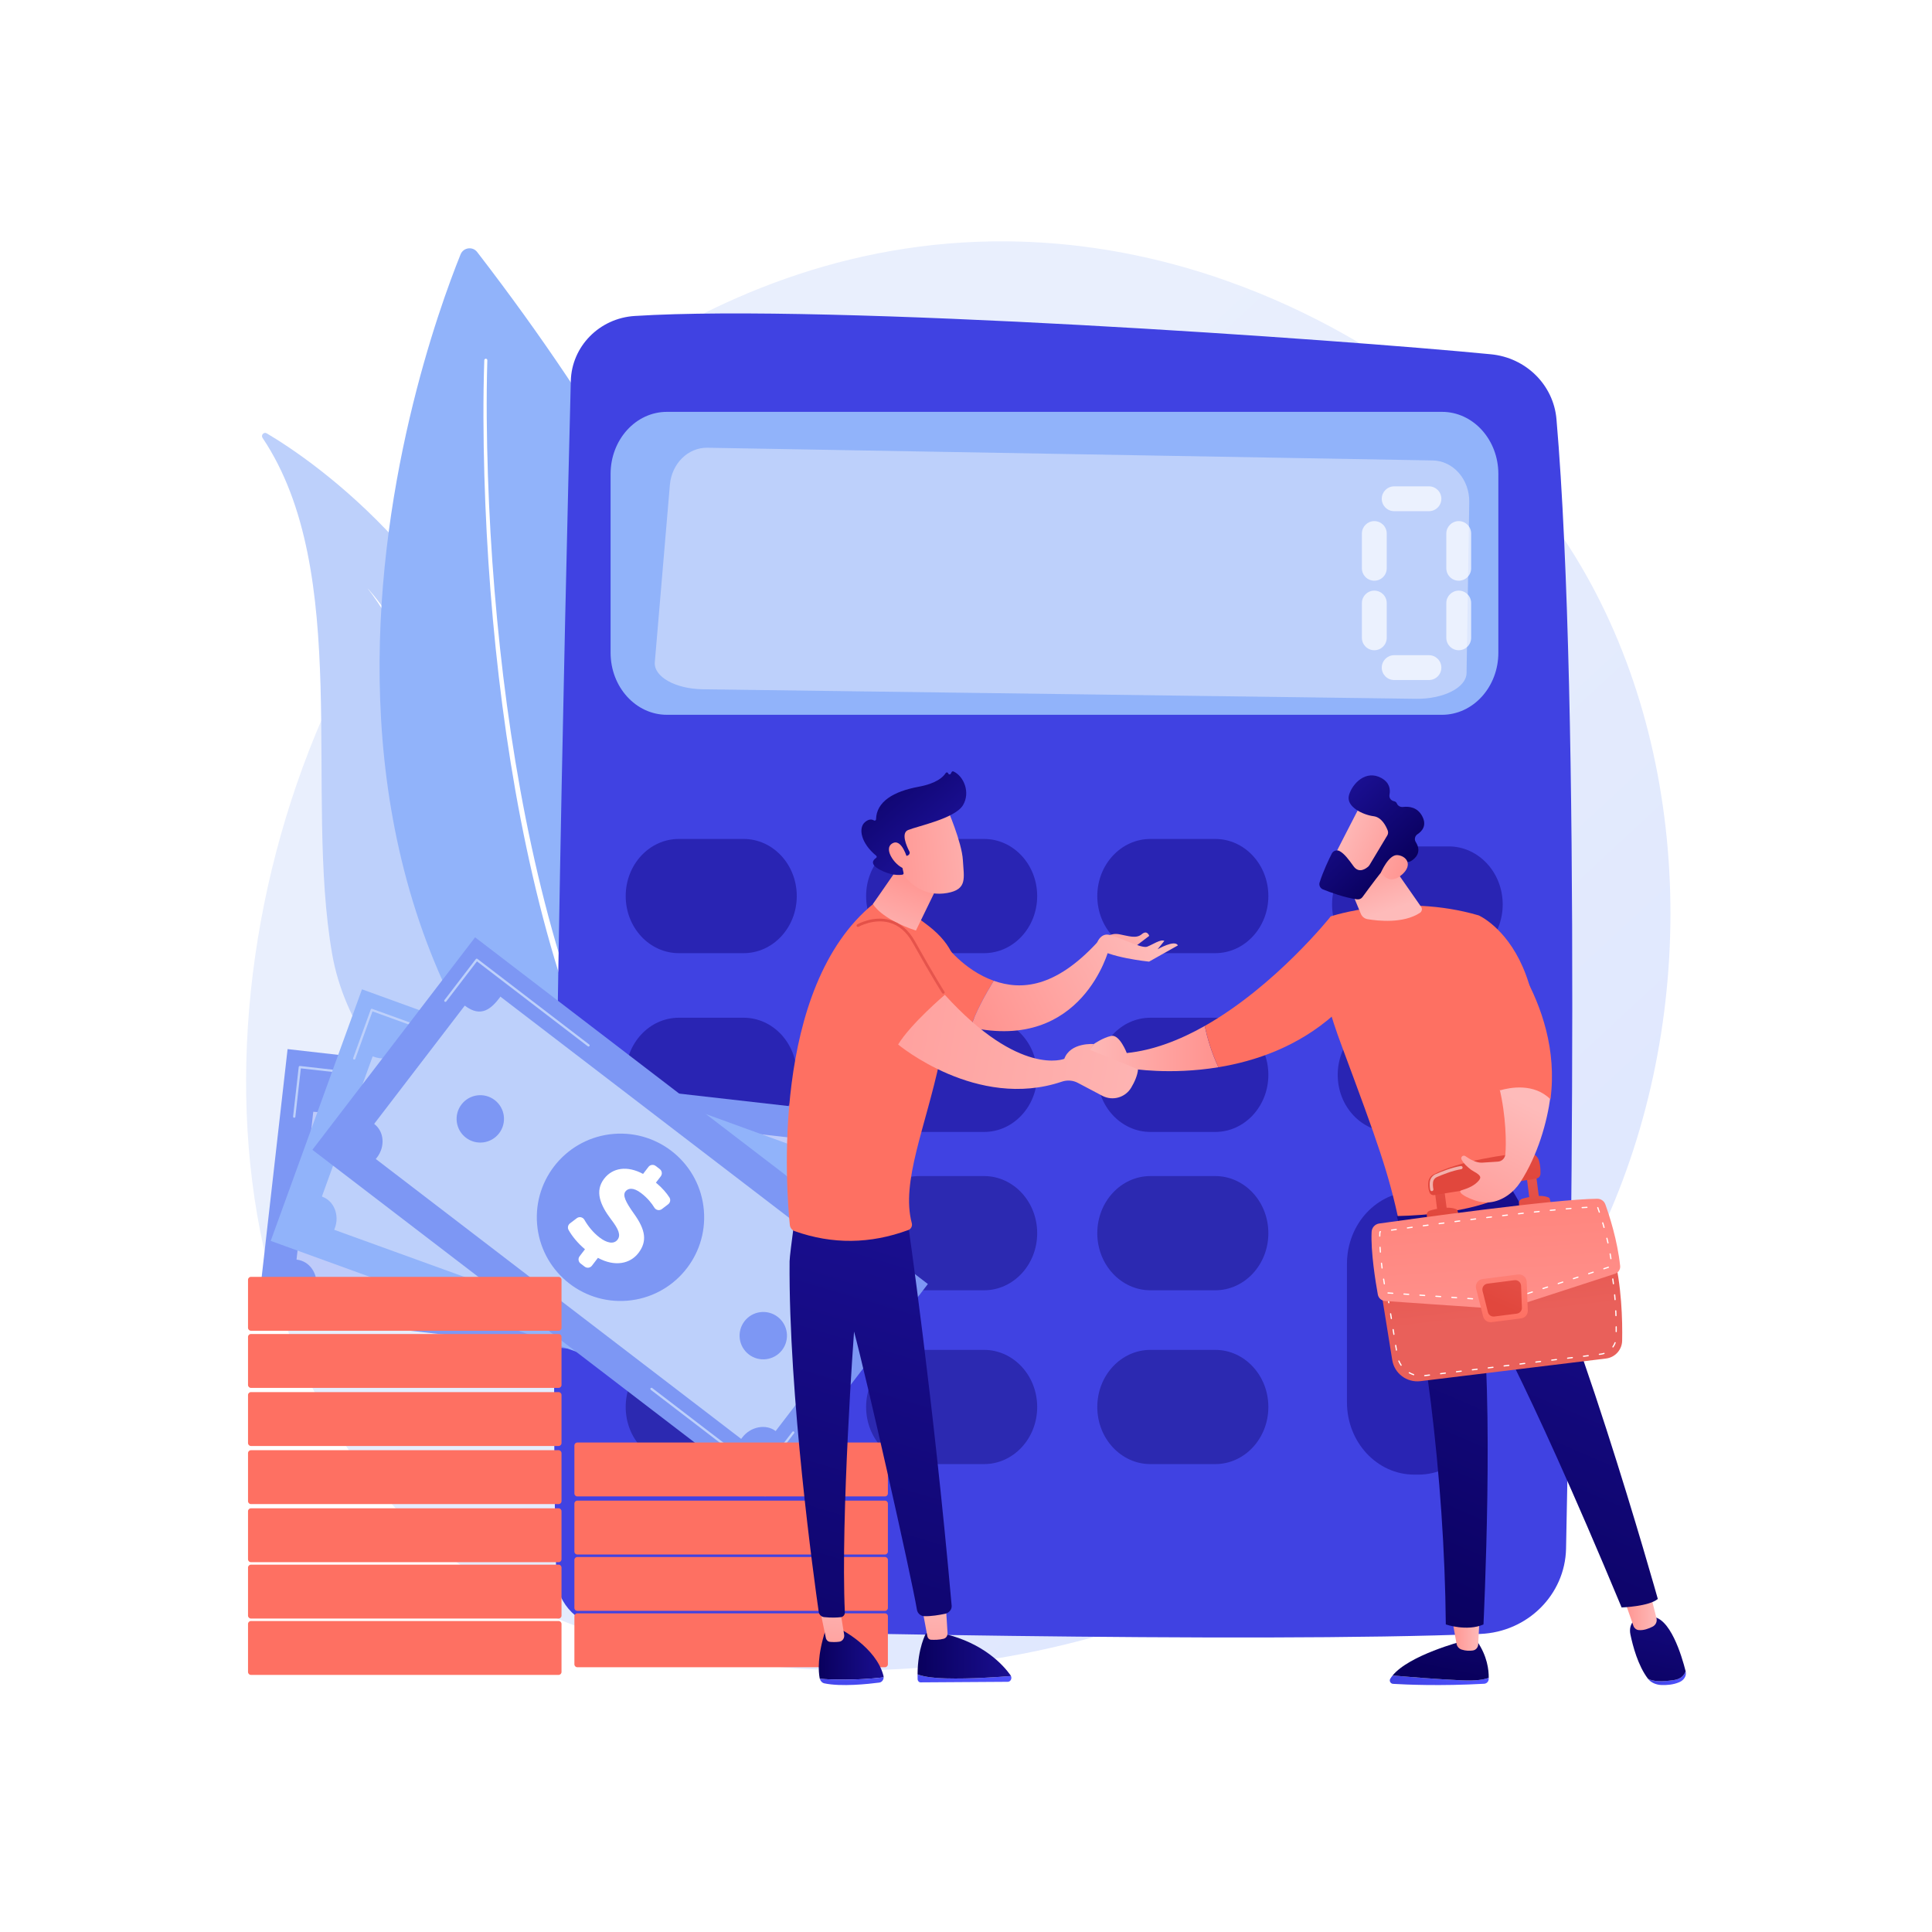 <?xml version="1.0" encoding="utf-8"?>
<!-- Generator: Adobe Illustrator 27.5.0, SVG Export Plug-In . SVG Version: 6.00 Build 0)  -->
<svg version="1.1" xmlns="http://www.w3.org/2000/svg" xmlns:xlink="http://www.w3.org/1999/xlink" x="0px" y="0px"
	 viewBox="0 0 3710 3710" style="enable-background:new 0 0 3710 3710;" xml:space="preserve">
<g id="Background">
	<g>
		<g>
			<rect style="fill:#FFFFFF;" width="3710" height="3710"/>
		</g>
	</g>
</g>
<g id="Illustration">
	<g>
		<linearGradient id="SVGID_1_" gradientUnits="userSpaceOnUse" x1="3374.078" y1="3564.292" x2="1357.565" y2="1387.738">
			<stop  offset="0" style="stop-color:#DAE3FE"/>
			<stop  offset="1" style="stop-color:#E9EFFD"/>
		</linearGradient>
		<path style="fill:url(#SVGID_1_);" d="M3093.064,2323.956c-277.084,647.65-1008.495,925.831-1581.567,878.401
			c-156.472-12.95-471.297-39.007-717.115-271.469c-472.077-446.429-399.372-1379.588,52.54-1928.981
			c58.197-70.75,461.028-544.771,1088.765-538.426c459.595,4.646,782.18,264.265,821.405,296.608
			c49.552,40.858,158.843,137.952,257.341,291.984C3245.869,1413.994,3266.213,1919.238,3093.064,2323.956z"/>
		<g>
			<path style="fill:#BDD0FB;" d="M504.177,840.854c-3.62-5.406,2.535-11.983,8.131-8.664
				c89.317,52.971,404.462,266.444,517.09,698.478c103.048,395.291,110.592,689.505,108.979,799.064
				c-0.319,21.665-23.839,34.987-42.57,24.095c-111.016-64.558-412.41-261.59-457.834-521.029
				C583.692,1522.766,676.946,1098.818,504.177,840.854z"/>
			<path style="fill:#FFFFFF;" d="M705.755,1129.701c0,0,253.272,254.755,406.852,1191.747
				C1112.606,2321.449,908.378,1387.962,705.755,1129.701z"/>
		</g>
		<g>
			<path style="fill:#91B3FA;" d="M884.448,488.454c-82.098,203.445-511.509,1406.889,545.404,2012.691
				c0,0,486.647-719.499-513.508-2017.131C907.594,472.662,889.811,475.163,884.448,488.454z"/>
			<path style="fill:#FFFFFF;" d="M935.81,691.923c-2.153,73.607-1.235,147.424,1.142,221.093
				c2.439,73.689,6.659,147.317,12.707,220.789c12.151,146.921,31.252,293.335,59.886,437.893
				c28.779,144.447,66.903,287.308,120.126,424.533c13.189,34.337,27.684,68.15,43.022,101.547
				c15.295,33.424,31.868,66.247,49.663,98.368c35.333,64.385,76.225,125.683,122.752,182.307l0.039,0.047
				c2.423,2.948,1.997,7.303-0.952,9.726c-2.949,2.423-7.304,1.997-9.727-0.951l-0.019-0.025
				c-46.914-57.617-87.968-119.798-123.332-184.927c-17.812-32.498-34.371-65.666-49.628-99.406
				c-15.301-33.716-29.739-67.823-42.853-102.427c-52.922-138.299-90.528-281.888-118.745-426.9
				c-28.067-145.121-46.543-291.928-58.053-439.163c-5.727-73.628-9.622-147.391-11.732-221.204
				c-2.048-73.822-2.639-147.648-0.145-221.547c0.055-1.615,1.409-2.881,3.024-2.827c1.616,0.054,2.882,1.409,2.827,3.024
				L935.81,691.923z"/>
		</g>
		<g>
			<g>
				<g>
					
						<linearGradient id="SVGID_00000090991364005046940430000006969846233348966062_" gradientUnits="userSpaceOnUse" x1="4865.574" y1="-2110.43" x2="3591.444" y2="-313.234">
						<stop  offset="0" style="stop-color:#4F52FF"/>
						<stop  offset="1" style="stop-color:#4042E2"/>
					</linearGradient>
					<path style="fill:url(#SVGID_00000090991364005046940430000006969846233348966062_);" d="M1096.133,731.473
						c-10.294,405.107-43.677,1802.472-27.741,2297.656c1.688,52.46,44.792,94.566,98.56,96.283
						c265.932,8.49,1240.826,30.011,1675.801,12.206c90.6-3.71,162.647-75.307,164.526-163.76
						c9.04-425.212,28.982-1621.17-18.417-2169.038c-5.68-65.642-58.488-117.917-125.673-124.475
						c-289.613-28.267-1268.698-97.363-1644.492-73.57C1150.923,611.067,1097.814,665.23,1096.133,731.473z"/>
					<path style="fill:#91B3FA;" d="M1172.512,910.086v343.312c0,65.836,48.429,119.206,108.17,119.206h1488.425
						c59.74,0,108.17-53.37,108.17-119.206V910.086c0-65.835-48.429-119.206-108.17-119.206H1280.682
						C1220.941,790.879,1172.512,844.25,1172.512,910.086z"/>
					<path style="fill:#BDD0FB;" d="M2801.358,908.117c-13.159-14.994-31.189-23.606-50.115-23.935L1358.5,859.794
						c-37.234-0.653-68.649,30.381-72.122,71.237l-28.939,340.508c-2.37,27.881,39.251,51.355,92.316,52.066l1369.259,18.284
						c52.983,0.707,96.783-21.561,97.222-49.427l5.164-328.354C2821.728,943.252,2814.518,923.106,2801.358,908.117z"/>
				</g>
				
					<linearGradient id="SVGID_00000070101004712228874870000003795588086577488570_" gradientUnits="userSpaceOnUse" x1="1365.761" y1="443.066" x2="1365.761" y2="1123.72">
					<stop  offset="0" style="stop-color:#09005D"/>
					<stop  offset="1" style="stop-color:#1A0F91"/>
				</linearGradient>
				<path style="opacity:0.59;fill:url(#SVGID_00000070101004712228874870000003795588086577488570_);" d="M1530.013,1720.685
					c0,60.569-45.713,109.669-102.103,109.669h-124.299c-56.39,0-102.103-49.1-102.103-109.669l0,0
					c0-60.569,45.712-109.669,102.103-109.669h124.299C1484.3,1611.016,1530.013,1660.116,1530.013,1720.685L1530.013,1720.685z"/>
				
					<linearGradient id="SVGID_00000005958947187181572250000006815631011709683638_" gradientUnits="userSpaceOnUse" x1="1827.442" y1="443.066" x2="1827.442" y2="1123.72">
					<stop  offset="0" style="stop-color:#09005D"/>
					<stop  offset="1" style="stop-color:#1A0F91"/>
				</linearGradient>
				<path style="opacity:0.59;fill:url(#SVGID_00000005958947187181572250000006815631011709683638_);" d="M1991.694,1720.685
					c0,60.569-45.712,109.669-102.103,109.669h-124.299c-56.39,0-102.103-49.1-102.103-109.669l0,0
					c0-60.569,45.713-109.669,102.103-109.669h124.299C1945.982,1611.016,1991.694,1660.116,1991.694,1720.685L1991.694,1720.685z"
					/>
				
					<linearGradient id="SVGID_00000117671100160528406600000003739624473745057941_" gradientUnits="userSpaceOnUse" x1="2271.367" y1="443.066" x2="2271.367" y2="1123.72">
					<stop  offset="0" style="stop-color:#09005D"/>
					<stop  offset="1" style="stop-color:#1A0F91"/>
				</linearGradient>
				<path style="opacity:0.59;fill:url(#SVGID_00000117671100160528406600000003739624473745057941_);" d="M2435.619,1720.685
					c0,60.569-45.713,109.669-102.103,109.669h-124.299c-56.39,0-102.103-49.1-102.103-109.669l0,0
					c0-60.569,45.712-109.669,102.103-109.669h124.299C2389.906,1611.016,2435.619,1660.116,2435.619,1720.685L2435.619,1720.685z"
					/>
				
					<linearGradient id="SVGID_00000008128473483844125120000009746549582325197189_" gradientUnits="userSpaceOnUse" x1="2721.799" y1="443.065" x2="2721.799" y2="1123.72">
					<stop  offset="0" style="stop-color:#09005D"/>
					<stop  offset="1" style="stop-color:#1A0F91"/>
				</linearGradient>
				<path style="opacity:0.59;fill:url(#SVGID_00000008128473483844125120000009746549582325197189_);" d="M2885.625,1736.785
					c0,61.55-46.453,111.446-103.756,111.446H2661.73c-57.303,0-103.757-49.896-103.757-111.446l0,0
					c0-61.549,46.453-111.445,103.757-111.445h120.138C2839.171,1625.339,2885.625,1675.235,2885.625,1736.785L2885.625,1736.785z"
					/>
				
					<linearGradient id="SVGID_00000154418172420435404330000009040592842358180745_" gradientUnits="userSpaceOnUse" x1="1365.761" y1="443.065" x2="1365.761" y2="1123.72">
					<stop  offset="0" style="stop-color:#09005D"/>
					<stop  offset="1" style="stop-color:#1A0F91"/>
				</linearGradient>
				<path style="opacity:0.59;fill:url(#SVGID_00000154418172420435404330000009040592842358180745_);" d="M1530.013,2063.998
					c0,60.569-45.713,109.669-102.103,109.669h-124.299c-56.39,0-102.103-49.1-102.103-109.669l0,0
					c0-60.569,45.712-109.669,102.103-109.669h124.299C1484.3,1954.329,1530.013,2003.429,1530.013,2063.998L1530.013,2063.998z"/>
				
					<linearGradient id="SVGID_00000175280770305532688780000001493598400824272010_" gradientUnits="userSpaceOnUse" x1="1827.442" y1="443.065" x2="1827.442" y2="1123.72">
					<stop  offset="0" style="stop-color:#09005D"/>
					<stop  offset="1" style="stop-color:#1A0F91"/>
				</linearGradient>
				<path style="opacity:0.59;fill:url(#SVGID_00000175280770305532688780000001493598400824272010_);" d="M1991.694,2063.998
					c0,60.569-45.712,109.669-102.103,109.669h-124.299c-56.39,0-102.103-49.1-102.103-109.669l0,0
					c0-60.569,45.713-109.669,102.103-109.669h124.299C1945.982,1954.329,1991.694,2003.429,1991.694,2063.998L1991.694,2063.998z"
					/>
				
					<linearGradient id="SVGID_00000114752348082487113180000003154232124264823990_" gradientUnits="userSpaceOnUse" x1="2271.367" y1="443.065" x2="2271.367" y2="1123.72">
					<stop  offset="0" style="stop-color:#09005D"/>
					<stop  offset="1" style="stop-color:#1A0F91"/>
				</linearGradient>
				<path style="opacity:0.59;fill:url(#SVGID_00000114752348082487113180000003154232124264823990_);" d="M2435.619,2063.998
					c0,60.569-45.713,109.669-102.103,109.669h-124.299c-56.39,0-102.103-49.1-102.103-109.669l0,0
					c0-60.569,45.712-109.669,102.103-109.669h124.299C2389.906,1954.329,2435.619,2003.429,2435.619,2063.998L2435.619,2063.998z"
					/>
				
					<linearGradient id="SVGID_00000003103386337023781450000013842661743531537037_" gradientUnits="userSpaceOnUse" x1="2733.048" y1="443.065" x2="2733.048" y2="1123.72">
					<stop  offset="0" style="stop-color:#09005D"/>
					<stop  offset="1" style="stop-color:#1A0F91"/>
				</linearGradient>
				<path style="opacity:0.59;fill:url(#SVGID_00000003103386337023781450000013842661743531537037_);" d="M2897.301,2063.998
					c0,60.569-45.712,109.669-102.103,109.669h-124.299c-56.389,0-102.103-49.1-102.103-109.669l0,0
					c0-60.569,45.713-109.669,102.103-109.669h124.299C2851.588,1954.329,2897.301,2003.429,2897.301,2063.998L2897.301,2063.998z"
					/>
				<g style="opacity:0.59;">
					
						<linearGradient id="SVGID_00000023260027647284759950000013316448725861479817_" gradientUnits="userSpaceOnUse" x1="2015.383" y1="1404.705" x2="3046.37" y2="-124.177">
						<stop  offset="0" style="stop-color:#09005D"/>
						<stop  offset="1" style="stop-color:#1A0F91"/>
					</linearGradient>
					<path style="opacity:0.63;fill:url(#SVGID_00000023260027647284759950000013316448725861479817_);" d="M1530.013,2368.048
						c0,60.569-45.713,109.669-102.103,109.669h-124.299c-56.39,0-102.103-49.1-102.103-109.669l0,0
						c0-60.569,45.712-109.669,102.103-109.669h124.299C1484.3,2258.378,1530.013,2307.479,1530.013,2368.048L1530.013,2368.048z"/>
					
						<linearGradient id="SVGID_00000177448304079189977140000010825316601048541373_" gradientUnits="userSpaceOnUse" x1="2332.748" y1="1618.716" x2="3363.735" y2="89.835">
						<stop  offset="0" style="stop-color:#09005D"/>
						<stop  offset="1" style="stop-color:#1A0F91"/>
					</linearGradient>
					<path style="opacity:0.63;fill:url(#SVGID_00000177448304079189977140000010825316601048541373_);" d="M1991.694,2368.048
						c0,60.569-45.712,109.669-102.103,109.669h-124.299c-56.39,0-102.103-49.1-102.103-109.669l0,0
						c0-60.569,45.713-109.669,102.103-109.669h124.299C1945.982,2258.378,1991.694,2307.479,1991.694,2368.048L1991.694,2368.048z"
						/>
					
						<linearGradient id="SVGID_00000063624391397195468090000012419968507795196339_" gradientUnits="userSpaceOnUse" x1="2637.905" y1="1824.497" x2="3668.893" y2="295.616">
						<stop  offset="0" style="stop-color:#09005D"/>
						<stop  offset="1" style="stop-color:#1A0F91"/>
					</linearGradient>
					<path style="opacity:0.63;fill:url(#SVGID_00000063624391397195468090000012419968507795196339_);" d="M2435.619,2368.048
						c0,60.569-45.713,109.669-102.103,109.669h-124.299c-56.39,0-102.103-49.1-102.103-109.669l0,0
						c0-60.569,45.712-109.669,102.103-109.669h124.299C2389.906,2258.378,2435.619,2307.479,2435.619,2368.048L2435.619,2368.048z"
						/>
				</g>
				<g style="opacity:0.59;">
					
						<linearGradient id="SVGID_00000168115091764924035540000000602334228059836810_" gradientUnits="userSpaceOnUse" x1="2170.104" y1="1509.04" x2="3201.091" y2="-19.841">
						<stop  offset="0" style="stop-color:#09005D"/>
						<stop  offset="1" style="stop-color:#1A0F91"/>
					</linearGradient>
					<path style="opacity:0.63;fill:url(#SVGID_00000168115091764924035540000000602334228059836810_);" d="M1530.013,2701.824
						c0,60.569-45.713,109.669-102.103,109.669h-124.299c-56.39,0-102.103-49.1-102.103-109.669l0,0
						c0-60.569,45.712-109.669,102.103-109.669h124.299C1484.3,2592.155,1530.013,2641.255,1530.013,2701.824L1530.013,2701.824z"/>
					
						<linearGradient id="SVGID_00000067917626531547657440000005254195031813967796_" gradientUnits="userSpaceOnUse" x1="2487.469" y1="1723.052" x2="3518.456" y2="194.171">
						<stop  offset="0" style="stop-color:#09005D"/>
						<stop  offset="1" style="stop-color:#1A0F91"/>
					</linearGradient>
					<path style="opacity:0.63;fill:url(#SVGID_00000067917626531547657440000005254195031813967796_);" d="M1991.694,2701.824
						c0,60.569-45.712,109.669-102.103,109.669h-124.299c-56.39,0-102.103-49.1-102.103-109.669l0,0
						c0-60.569,45.713-109.669,102.103-109.669h124.299C1945.982,2592.155,1991.694,2641.255,1991.694,2701.824L1991.694,2701.824z"
						/>
					
						<linearGradient id="SVGID_00000065784651113691626840000010421026462348037050_" gradientUnits="userSpaceOnUse" x1="2792.627" y1="1928.833" x2="3823.614" y2="399.952">
						<stop  offset="0" style="stop-color:#09005D"/>
						<stop  offset="1" style="stop-color:#1A0F91"/>
					</linearGradient>
					<path style="opacity:0.63;fill:url(#SVGID_00000065784651113691626840000010421026462348037050_);" d="M2435.619,2701.824
						c0,60.569-45.713,109.669-102.103,109.669h-124.299c-56.39,0-102.103-49.1-102.103-109.669l0,0
						c0-60.569,45.712-109.669,102.103-109.669h124.299C2389.906,2592.155,2435.619,2641.255,2435.619,2701.824L2435.619,2701.824z"
						/>
				</g>
				
					<linearGradient id="SVGID_00000068660695490130342810000003451621853386272923_" gradientUnits="userSpaceOnUse" x1="3487.646" y1="1823.976" x2="3085.29" y2="2209.567">
					<stop  offset="0" style="stop-color:#09005D"/>
					<stop  offset="1" style="stop-color:#1A0F91"/>
				</linearGradient>
				<path style="opacity:0.59;fill:url(#SVGID_00000068660695490130342810000003451621853386272923_);" d="M2852.908,2692.866
					c0,76.666-57.863,138.817-129.24,138.817h-7.875c-71.377,0-129.24-62.151-129.24-138.817v-265.944
					c0-76.667,57.863-138.818,129.24-138.818h7.875c71.377,0,129.24,62.151,129.24,138.818V2692.866z"/>
			</g>
			<g style="opacity:0.7;">
				<path style="fill:#FFFFFF;" d="M2767.825,957.768c0,13.167-10.674,23.841-23.841,23.841h-66.755
					c-13.167,0-23.842-10.674-23.842-23.841l0,0c0-13.167,10.675-23.841,23.842-23.841h66.755
					C2757.151,933.927,2767.825,944.601,2767.825,957.768L2767.825,957.768z"/>
				<path style="fill:#FFFFFF;" d="M2767.825,1282.007c0,13.167-10.674,23.841-23.841,23.841h-66.755
					c-13.167,0-23.842-10.674-23.842-23.841l0,0c0-13.167,10.675-23.841,23.842-23.841h66.755
					C2757.151,1258.166,2767.825,1268.841,2767.825,1282.007L2767.825,1282.007z"/>
				<path style="fill:#FFFFFF;" d="M2662.924,1091.278c0,13.167-10.674,23.841-23.841,23.841l0,0
					c-13.167,0-23.841-10.674-23.841-23.841v-66.755c0-13.167,10.674-23.841,23.841-23.841l0,0
					c13.167,0,23.841,10.674,23.841,23.841V1091.278z"/>
				<path style="fill:#FFFFFF;" d="M2662.924,1224.789c0,13.167-10.674,23.842-23.841,23.842l0,0
					c-13.167,0-23.841-10.675-23.841-23.842v-66.755c0-13.167,10.674-23.841,23.841-23.841l0,0
					c13.167,0,23.841,10.674,23.841,23.841V1224.789z"/>
				<path style="fill:#FFFFFF;" d="M2825.044,1091.278c0,13.167-10.674,23.841-23.841,23.841l0,0
					c-13.167,0-23.841-10.674-23.841-23.841v-66.755c0-13.167,10.674-23.841,23.841-23.841l0,0
					c13.167,0,23.841,10.674,23.841,23.841V1091.278z"/>
				<path style="fill:#FFFFFF;" d="M2825.044,1224.789c0,13.167-10.674,23.842-23.841,23.842l0,0
					c-13.167,0-23.841-10.675-23.841-23.842v-66.755c0-13.167,10.674-23.841,23.841-23.841l0,0
					c13.167,0,23.841,10.674,23.841,23.841V1224.789z"/>
			</g>
		</g>
		<g>
			<g>
				<g>
					
						<rect x="811.033" y="1782.005" transform="matrix(0.113 -0.994 0.994 0.113 -1368.405 3126.877)" style="fill:#7D97F4;" width="510.557" height="1095.009"/>
					<path style="opacity:0.5;fill:#FFFFFF;" d="M1566.879,2237.601l-32.878,290.28c-23.363-2.646-45.417,16.494-48.347,42.366
						c-0.093,0.822-0.283,2.79-0.242,2.795l-878.236-99.471c0.041,0.005,0.305-1.956,0.397-2.778
						c2.93-25.872-13.62-49.179-37.375-51.87c-0.349-0.04-0.763-0.25-0.763-0.25l32.137-283.745
						c40.051,4.536,46.802-21.624,49.733-47.495c0.093-0.822-0.238-1.019-0.279-1.023l878.237,99.471
						c-0.041-0.005-0.091,0.149-0.184,0.97C1526.148,2212.724,1543.516,2234.955,1566.879,2237.601z"/>
					<g>
						
							<linearGradient id="SVGID_00000019654651391029514300000011660471069950118023_" gradientUnits="userSpaceOnUse" x1="7287.972" y1="6138.576" x2="7177.898" y2="7554.864" gradientTransform="matrix(0.994 0.113 -0.113 0.994 -5462.341 -4703.972)">
							<stop  offset="0" style="stop-color:#50E7B7"/>
							<stop  offset="0.996" style="stop-color:#323992"/>
						</linearGradient>
						
							<circle style="fill:url(#SVGID_00000019654651391029514300000011660471069950118023_);" cx="1066.998" cy="2328.194" r="160.62"/>
						<g>
							<path style="fill:#FFFFFF;" d="M1038.669,2434.025l1.911-16.877c-17.513-2.697-34.444-8.82-46.19-15.63
								c-4.195-2.431-5.884-7.639-4.089-12.144l6.067-15.234c2.226-5.588,8.836-7.862,14.086-4.926
								c11.679,6.528,26.355,12.309,42.679,14.157c16.945,1.919,30.233-2.394,31.566-14.17c1.204-10.626-7.845-18.05-30.681-27.035
								c-32.562-12.996-55.029-30.377-51.678-59.959c3.026-26.711,24.866-44.889,59.373-46.508l1.912-16.877
								c0.615-5.431,5.516-9.334,10.947-8.719l9.916,1.123c5.431,0.615,9.334,5.516,8.719,10.946l-1.716,15.154
								c16.205,2.496,27.74,6.622,36.77,10.992c4.626,2.238,6.672,7.726,4.777,12.504l-5.59,14.092
								c-2.155,5.434-8.495,7.826-13.695,5.156c-8.288-4.255-20.143-9.051-36.055-10.853c-20.105-2.277-26.791,5.401-27.637,12.868
								c-1.041,9.191,10.306,16.875,35.53,27.877c36.068,15.43,49.82,32.695,46.664,60.554
								c-2.895,25.561-24.452,46.39-61.864,47.972l-2.139,18.887c-0.615,5.431-5.516,9.335-10.947,8.719l-9.917-1.123
								C1041.958,2444.357,1038.054,2439.456,1038.669,2434.025z"/>
						</g>
					</g>
				</g>
				<path style="fill:#BDD0FB;" d="M562.906,2144.829c-0.066-0.253-0.089-0.522-0.058-0.797l10.773-95.121
					c0.067-0.577,0.358-1.103,0.811-1.464c0.453-0.36,1.03-0.527,1.607-0.461l268.677,30.431c1.199,0.133,2.061,1.218,1.926,2.416
					c-0.138,1.2-1.218,2.061-2.417,1.925l-266.509-30.185l-10.524,92.951c-0.138,1.2-1.217,2.061-2.417,1.925
					C563.851,2146.343,563.127,2145.676,562.906,2144.829z"/>
				<path style="fill:#FFFFFF;" d="M1285.663,2583.322c-0.066-0.253-0.088-0.522-0.058-0.797c0.137-1.2,1.218-2.061,2.417-1.925
					l263.167,29.809l11.282-99.626c0.138-1.2,1.218-2.061,2.417-1.925c1.202,0.132,2.067,1.214,1.926,2.415l-11.53,101.797
					c-0.067,0.577-0.358,1.103-0.811,1.464c-0.453,0.36-1.03,0.526-1.606,0.461l-265.336-30.055
					C1286.609,2584.836,1285.884,2584.169,1285.663,2583.322z"/>
			</g>
			<g>
				<g>
					
						<rect x="865.177" y="1778.979" transform="matrix(0.341 -0.94 0.94 0.341 -1447.406 2589.497)" style="fill:#91B3FA;" width="513.915" height="1095.01"/>
					<path style="fill:#BDD0FB;" d="M1630.581,2352.841l-99.461,274.682c-22.108-8.005-48.277,6.634-57.141,31.115
						c-0.281,0.778-0.049,0.639-1.154,3.812l-831.049-300.92c1.183-3.144,1.151-2.934,1.432-3.711
						c8.865-24.481-1.744-51.597-24.223-59.736c-0.33-0.12-0.615-1.019-0.615-1.019l97.223-268.5
						c37.899,13.723,50.849-10.579,59.714-35.061c0.282-0.778,0.309-1.475,0.27-1.489l831.048,300.92
						c-0.039-0.014-0.427,0.553-0.708,1.331C1597.052,2318.745,1608.473,2344.835,1630.581,2352.841z"/>
					<g>
						
							<linearGradient id="SVGID_00000069366665996183027920000004507920443382252979_" gradientUnits="userSpaceOnUse" x1="8180.901" y1="5709.093" x2="8070.826" y2="7125.393" gradientTransform="matrix(0.94 0.341 -0.341 0.94 -4578.083 -5932.603)">
							<stop  offset="0" style="stop-color:#50E7B7"/>
							<stop  offset="0.996" style="stop-color:#323992"/>
						</linearGradient>
						
							<circle style="fill:url(#SVGID_00000069366665996183027920000004507920443382252979_);" cx="1123.596" cy="2324.832" r="160.62"/>
						<g>
							<path style="fill:#FFFFFF;" d="M1071.439,2421.177l5.782-15.969c-16.406-6.695-31.449-16.586-41.291-25.941
								c-3.514-3.34-3.946-8.798-1.154-12.761l9.443-13.406c3.464-4.918,10.421-5.592,14.845-1.516
								c9.841,9.065,22.771,18.099,38.217,23.692c16.035,5.806,29.961,4.7,33.996-6.444c3.641-10.055-3.434-19.379-23.555-33.427
								c-28.648-20.21-46.459-42.337-36.323-70.33c9.152-25.276,34.621-37.879,68.559-31.431l5.783-15.971
								c1.86-5.139,7.535-7.796,12.674-5.935l9.382,3.398c5.139,1.861,7.796,7.535,5.935,12.674l-5.192,14.339
								c15.181,6.195,25.441,12.889,33.208,19.239c3.979,3.252,4.692,9.066,1.738,13.272l-8.712,12.406
								c-3.36,4.784-10.082,5.636-14.519,1.831c-7.071-6.064-17.487-13.485-32.543-18.938c-19.025-6.889-27.313-0.975-29.872,6.091
								c-3.149,8.697,6.101,18.808,28.076,35.374c31.493,23.393,40.854,43.381,31.308,69.744
								c-8.758,24.187-34.567,39.435-71.322,32.275l-6.471,17.872c-1.861,5.139-7.536,7.796-12.674,5.935l-9.384-3.398
								C1072.236,2431.991,1069.578,2426.316,1071.439,2421.177z"/>
						</g>
					</g>
				</g>
				<path style="fill:#BDD0FB;" d="M678.044,2032.553c-0.005-0.262,0.036-0.528,0.129-0.789l33.737-93.168
					c0.413-1.135,1.663-1.721,2.798-1.31l251.079,90.915c1.135,0.41,1.731,1.663,1.312,2.797c-0.413,1.135-1.663,1.722-2.799,1.311
					l-249.027-90.172l-32.99,91.115c-0.413,1.135-1.663,1.721-2.798,1.31C678.612,2034.245,678.063,2033.428,678.044,2032.553z"/>
				<path style="fill:#FFFFFF;" d="M1277.039,2622.759c-0.005-0.261,0.036-0.528,0.129-0.789c0.413-1.135,1.663-1.721,2.798-1.31
					l249.03,90.172l32.99-91.116c0.413-1.135,1.663-1.721,2.799-1.31c1.135,0.41,1.731,1.659,1.312,2.797l-33.736,93.17
					c-0.199,0.546-0.605,0.989-1.129,1.236c-0.524,0.244-1.124,0.272-1.67,0.075l-251.082-90.915
					C1277.607,2624.451,1277.057,2623.635,1277.039,2622.759z"/>
			</g>
			<g>
				<g>
					<g>
						
							<rect x="933.629" y="1789.811" transform="matrix(0.608 -0.794 0.794 0.608 -1388.894 1861.058)" style="fill:#7D97F4;" width="513.916" height="1095.009"/>
						<path style="fill:#BDD0FB;" d="M1667.118,2516.151l-177.656,231.908c-18.665-14.299-48.077-8.583-63.91,12.086
							c-0.503,0.656-0.286,0.244-2.296,2.936L721.62,2225.585c2.076-2.641,1.83-2.252,2.333-2.908
							c15.834-20.669,14.017-49.47-4.961-64.008c-0.279-0.214-0.156-0.906-0.156-0.906l173.657-226.688
							c31.997,24.512,51.626,4.895,67.46-15.774c0.503-0.657,0.692-1.664,0.659-1.689l701.635,537.496
							c-0.033-0.025-0.527,0.749-1.03,1.405C1645.383,2473.183,1648.452,2501.853,1667.118,2516.151z"/>
						<g>
							
								<ellipse transform="matrix(0.997 -0.082 0.082 0.997 -188.259 106.025)" style="fill:#7D97F4;" cx="1191.777" cy="2336.273" rx="160.62" ry="160.621"/>
							<g>
								<path style="fill:#FFFFFF;" d="M1112.999,2412.422l10.328-13.482c-13.624-11.331-24.985-25.297-31.547-37.183
									c-2.344-4.244-1.109-9.578,2.748-12.516l13.046-9.935c4.785-3.645,11.622-2.189,14.611,3.031
									c6.649,11.61,16.254,24.122,29.295,34.112c13.537,10.371,27.149,13.515,34.356,4.107
									c6.503-8.489,2.569-19.512-12.379-38.973c-21.221-27.908-31.531-54.376-13.426-78.009
									c16.348-21.341,44.431-25.678,74.844-9.296l10.33-13.484c3.324-4.338,9.535-5.16,13.874-1.837l7.922,6.069
									c4.339,3.324,5.161,9.535,1.838,13.873l-9.274,12.106c12.607,10.484,20.37,19.961,25.861,28.356
									c2.813,4.301,1.74,10.059-2.344,13.178l-12.047,9.202c-4.646,3.548-11.312,2.335-14.396-2.632
									c-4.913-7.915-12.606-18.131-25.319-27.869c-16.062-12.304-25.747-9.166-30.318-3.199
									c-5.624,7.343,0.146,19.772,16.103,42.193c22.974,31.799,25.872,53.681,8.822,75.937
									c-15.644,20.421-44.849,27.177-77.735,9.268l-11.559,15.089c-3.323,4.339-9.536,5.162-13.874,1.838l-7.923-6.069
									C1110.498,2422.972,1109.675,2416.76,1112.999,2412.422z"/>
							</g>
						</g>
					</g>
					<path style="fill:#BDD0FB;" d="M853.038,1921.776c-0.01-0.478,0.138-0.962,0.451-1.373l60.257-78.658
						c0.352-0.459,0.872-0.761,1.446-0.836c0.574-0.077,1.156,0.078,1.615,0.431l214.649,164.433
						c0.953,0.735,1.133,2.104,0.404,3.064c-0.732,0.957-2.103,1.139-3.062,0.406l-212.916-163.106l-58.928,76.926
						c-0.732,0.958-2.103,1.14-3.062,0.406C853.346,1923.046,853.051,1922.416,853.038,1921.776z"/>
					<path style="fill:#BDD0FB;" d="M1248.861,2667.167c-0.01-0.478,0.138-0.962,0.451-1.373c0.732-0.958,2.103-1.139,3.062-0.406
						l210.249,161.065l58.928-76.927c0.732-0.958,2.102-1.139,3.062-0.406c0.953,0.734,1.133,2.104,0.405,3.063l-60.257,78.66
						c-0.353,0.459-0.872,0.761-1.447,0.837c-0.574,0.077-1.156-0.078-1.615-0.431l-211.982-162.392
						C1249.169,2668.438,1248.874,2667.808,1248.861,2667.167z"/>
				</g>
				<g>
					<path style="fill:#7D97F4;" d="M958.43,2176.242c-15.281,19.948-43.839,23.73-63.786,8.449
						c-19.947-15.281-23.73-43.839-8.449-63.786c15.281-19.948,43.839-23.73,63.786-8.45
						C969.927,2127.737,973.71,2156.295,958.43,2176.242z"/>
					<path style="fill:#7D97F4;" d="M1501.837,2592.526c-15.281,19.948-43.839,23.73-63.786,8.45
						c-19.948-15.281-23.73-43.839-8.449-63.786c15.281-19.948,43.839-23.73,63.786-8.449
						C1513.334,2544.021,1517.117,2572.578,1501.837,2592.526z"/>
				</g>
			</g>
		</g>
		<g>
			<g>
				
					<linearGradient id="SVGID_00000125600104229800660300000014210156761291040439_" gradientUnits="userSpaceOnUse" x1="1011.475" y1="1034.401" x2="852.564" y2="2105.767">
					<stop  offset="0" style="stop-color:#FF928E"/>
					<stop  offset="1" style="stop-color:#FE7062"/>
				</linearGradient>
				<path style="fill:url(#SVGID_00000125600104229800660300000014210156761291040439_);" d="M1072.668,2665.149H481.869
					c-3.092,0-5.599-2.507-5.599-5.599v-92.284c0-3.093,2.507-5.599,5.599-5.599h590.798c3.092,0,5.599,2.507,5.599,5.599v92.284
					C1078.267,2662.642,1075.76,2665.149,1072.668,2665.149z"/>
			</g>
			<g>
				
					<linearGradient id="SVGID_00000008136138301092926330000014678970275610088104_" gradientUnits="userSpaceOnUse" x1="995.242" y1="1034.109" x2="836.332" y2="2105.475">
					<stop  offset="0" style="stop-color:#FF928E"/>
					<stop  offset="1" style="stop-color:#FE7062"/>
				</linearGradient>
				<path style="fill:url(#SVGID_00000008136138301092926330000014678970275610088104_);" d="M1072.668,2555.416H481.869
					c-3.092,0-5.599-2.507-5.599-5.599v-92.284c0-3.092,2.507-5.599,5.599-5.599h590.798c3.092,0,5.599,2.507,5.599,5.6v92.284
					C1078.267,2552.909,1075.76,2555.416,1072.668,2555.416z"/>
			</g>
			<g>
				
					<linearGradient id="SVGID_00000140703244570851118790000006552030943394025344_" gradientUnits="userSpaceOnUse" x1="1027.98" y1="1034.7" x2="869.069" y2="2106.066">
					<stop  offset="0" style="stop-color:#FF928E"/>
					<stop  offset="1" style="stop-color:#FE7062"/>
				</linearGradient>
				<path style="fill:url(#SVGID_00000140703244570851118790000006552030943394025344_);" d="M1072.668,2776.72H481.869
					c-3.092,0-5.599-2.507-5.599-5.599v-92.284c0-3.093,2.507-5.6,5.599-5.6h590.798c3.092,0,5.599,2.507,5.599,5.6v92.284
					C1078.267,2774.213,1075.76,2776.72,1072.668,2776.72z"/>
			</g>
			<g>
				
					<linearGradient id="SVGID_00000106123365733812796850000006540072349548204964_" gradientUnits="userSpaceOnUse" x1="1044.485" y1="1034.997" x2="885.574" y2="2106.362">
					<stop  offset="0" style="stop-color:#FF928E"/>
					<stop  offset="1" style="stop-color:#FE7062"/>
				</linearGradient>
				<path style="fill:url(#SVGID_00000106123365733812796850000006540072349548204964_);" d="M1072.668,2888.291H481.869
					c-3.092,0-5.599-2.507-5.599-5.599v-92.284c0-3.093,2.507-5.599,5.599-5.599h590.798c3.092,0,5.599,2.507,5.599,5.599v92.284
					C1078.267,2885.784,1075.76,2888.291,1072.668,2888.291z"/>
			</g>
			<g>
				
					<linearGradient id="SVGID_00000114049510312506633590000016293785014407629749_" gradientUnits="userSpaceOnUse" x1="1060.989" y1="1035.294" x2="902.079" y2="2106.66">
					<stop  offset="0" style="stop-color:#FF928E"/>
					<stop  offset="1" style="stop-color:#FE7062"/>
				</linearGradient>
				<path style="fill:url(#SVGID_00000114049510312506633590000016293785014407629749_);" d="M1072.668,2999.863H481.869
					c-3.092,0-5.599-2.507-5.599-5.599v-92.285c0-3.092,2.507-5.599,5.599-5.599h590.798c3.092,0,5.599,2.507,5.599,5.599v92.284
					C1078.267,2997.356,1075.76,2999.863,1072.668,2999.863z"/>
			</g>
			<g>
				
					<linearGradient id="SVGID_00000000920377025515126590000002871219344250785721_" gradientUnits="userSpaceOnUse" x1="1076.998" y1="1035.585" x2="918.087" y2="2106.951">
					<stop  offset="0" style="stop-color:#FF928E"/>
					<stop  offset="1" style="stop-color:#FE7062"/>
				</linearGradient>
				<path style="fill:url(#SVGID_00000000920377025515126590000002871219344250785721_);" d="M1072.668,3108.082H481.869
					c-3.092,0-5.599-2.507-5.599-5.599v-92.284c0-3.093,2.507-5.599,5.599-5.599h590.798c3.092,0,5.599,2.507,5.599,5.599v92.284
					C1078.267,3105.575,1075.76,3108.082,1072.668,3108.082z"/>
			</g>
			<g>
				
					<linearGradient id="SVGID_00000039819671706300811920000015787650049413825695_" gradientUnits="userSpaceOnUse" x1="1093.005" y1="1035.88" x2="934.095" y2="2107.246">
					<stop  offset="0" style="stop-color:#FF928E"/>
					<stop  offset="1" style="stop-color:#FE7062"/>
				</linearGradient>
				<path style="fill:url(#SVGID_00000039819671706300811920000015787650049413825695_);" d="M1072.668,3216.3H481.869
					c-3.092,0-5.599-2.507-5.599-5.599v-92.284c0-3.092,2.507-5.599,5.599-5.599h590.798c3.092,0,5.599,2.507,5.599,5.599v92.284
					C1078.267,3213.793,1075.76,3216.3,1072.668,3216.3z"/>
			</g>
		</g>
		<g>
			<g>
				
					<linearGradient id="SVGID_00000065039062281373507260000014441710717605630380_" gradientUnits="userSpaceOnUse" x1="1655.292" y1="1127.671" x2="1496.381" y2="2199.037">
					<stop  offset="0" style="stop-color:#FF928E"/>
					<stop  offset="1" style="stop-color:#FE7062"/>
				</linearGradient>
				<path style="fill:url(#SVGID_00000065039062281373507260000014441710717605630380_);" d="M1699.407,2873.553h-590.798
					c-3.092,0-5.599-2.507-5.599-5.599v-92.284c0-3.093,2.507-5.599,5.599-5.599h590.798c3.093,0,5.599,2.507,5.599,5.599v92.284
					C1705.006,2871.046,1702.5,2873.553,1699.407,2873.553z"/>
			</g>
			<g>
				
					<linearGradient id="SVGID_00000136381028421591890210000009729355687305827736_" gradientUnits="userSpaceOnUse" x1="1671.796" y1="1127.969" x2="1512.886" y2="2199.335">
					<stop  offset="0" style="stop-color:#FF928E"/>
					<stop  offset="1" style="stop-color:#FE7062"/>
				</linearGradient>
				<path style="fill:url(#SVGID_00000136381028421591890210000009729355687305827736_);" d="M1699.407,2985.125h-590.798
					c-3.092,0-5.599-2.507-5.599-5.599v-92.285c0-3.093,2.507-5.599,5.599-5.599h590.798c3.093,0,5.599,2.507,5.599,5.599v92.284
					C1705.006,2982.618,1702.5,2985.125,1699.407,2985.125z"/>
			</g>
			<g>
				
					<linearGradient id="SVGID_00000013154004474990763280000013259897422168010114_" gradientUnits="userSpaceOnUse" x1="1687.805" y1="1128.258" x2="1528.895" y2="2199.624">
					<stop  offset="0" style="stop-color:#FF928E"/>
					<stop  offset="1" style="stop-color:#FE7062"/>
				</linearGradient>
				<path style="fill:url(#SVGID_00000013154004474990763280000013259897422168010114_);" d="M1699.407,3093.344h-590.798
					c-3.092,0-5.599-2.507-5.599-5.599v-92.284c0-3.093,2.507-5.599,5.599-5.599h590.798c3.093,0,5.599,2.507,5.599,5.599v92.284
					C1705.006,3090.836,1702.5,3093.344,1699.407,3093.344z"/>
			</g>
			<g>
				
					<linearGradient id="SVGID_00000104701266222008119180000011849542425860139394_" gradientUnits="userSpaceOnUse" x1="1703.814" y1="1128.549" x2="1544.903" y2="2199.915">
					<stop  offset="0" style="stop-color:#FF928E"/>
					<stop  offset="1" style="stop-color:#FE7062"/>
				</linearGradient>
				<path style="fill:url(#SVGID_00000104701266222008119180000011849542425860139394_);" d="M1699.407,3201.562h-590.798
					c-3.092,0-5.599-2.507-5.599-5.599v-92.284c0-3.093,2.507-5.599,5.599-5.599h590.798c3.093,0,5.599,2.507,5.599,5.599v92.284
					C1705.006,3199.055,1702.5,3201.562,1699.407,3201.562z"/>
			</g>
		</g>
		<g>
			<g>
				<g>
					
						<linearGradient id="SVGID_00000147204191197066341000000007125565373048347533_" gradientUnits="userSpaceOnUse" x1="784.443" y1="2013.569" x2="1049.616" y2="2013.569" gradientTransform="matrix(1 0 0 1 1290.102 0)">
						<stop  offset="0" style="stop-color:#FEBBBA"/>
						<stop  offset="1" style="stop-color:#FF928E"/>
					</linearGradient>
					<path style="fill:url(#SVGID_00000147204191197066341000000007125565373048347533_);" d="M2163.742,2022.125
						c0,0-13.743-36.177-29.795-32.864c-16.052,3.314-33.614,15.645-33.614,15.645l-25.788,34.876c0,0,72.393,28.519,97.853,12.175
						c0,0,73.944,12.777,167.32-2.545c-13.517-28.538-21.573-57.109-26.304-79.286
						C2266.12,1996.896,2215.179,2016.892,2163.742,2022.125z"/>
					
						<linearGradient id="SVGID_00000057868444576711492670000000046525101508369289_" gradientUnits="userSpaceOnUse" x1="2629.648" y1="401.174" x2="2534.094" y2="1175.671">
						<stop  offset="0" style="stop-color:#FF928E"/>
						<stop  offset="1" style="stop-color:#FE7062"/>
					</linearGradient>
					<path style="fill:url(#SVGID_00000057868444576711492670000000046525101508369289_);" d="M2555.429,1759.717
						c0,0-105.869,133.343-242.015,210.409c4.731,22.178,12.788,50.748,26.304,79.286c70.627-11.589,152.367-39.247,221.664-100.705
						L2555.429,1759.717z"/>
				</g>
				
					<linearGradient id="SVGID_00000021841462819306434590000016333345224673074102_" gradientUnits="userSpaceOnUse" x1="2934.126" y1="438.738" x2="2838.571" y2="1213.234">
					<stop  offset="0" style="stop-color:#FF928E"/>
					<stop  offset="1" style="stop-color:#FE7062"/>
				</linearGradient>
				<path style="fill:url(#SVGID_00000021841462819306434590000016333345224673074102_);" d="M2687.46,2350.729
					c-20.704-98.343-41.408-155.278-110.732-341.686c-21.817-58.66-41.627-118.012-32.052-179.862l10.754-69.464
					c0,0,134.725-45.589,284.063-1.92c0,0,203.747,88.511,65.356,525.644C2842.471,2353.23,2769.468,2373.12,2687.46,2350.729z"/>
				
					<linearGradient id="SVGID_00000105426736522723846640000012107178834572106403_" gradientUnits="userSpaceOnUse" x1="1377.767" y1="1748.341" x2="1335.245" y2="1620.774" gradientTransform="matrix(1 0 0 1 1290.102 0)">
					<stop  offset="0" style="stop-color:#FEBBBA"/>
					<stop  offset="1" style="stop-color:#FF928E"/>
				</linearGradient>
				<path style="fill:url(#SVGID_00000105426736522723846640000012107178834572106403_);" d="M2578.363,1671.061l34.935,83.927
					c2.207,5.301,6.977,9.078,12.635,10.049c20.141,3.455,68.855,8.85,100.847-12.186c3.812-2.507,4.782-7.689,2.175-11.432
					l-64.541-92.66L2578.363,1671.061z"/>
				<g>
					
						<linearGradient id="SVGID_00000168803461472314072020000007596521976866628026_" gradientUnits="userSpaceOnUse" x1="2568.544" y1="1591.794" x2="2721.377" y2="1658.243">
						<stop  offset="0" style="stop-color:#FEBBBA"/>
						<stop  offset="1" style="stop-color:#FF928E"/>
					</linearGradient>
					<path style="fill:url(#SVGID_00000168803461472314072020000007596521976866628026_);" d="M2614.492,1542.654
						c-1.467,1.381-61.92,120.096-61.92,120.096l68.518,33.076l74.013-104.004
						C2695.103,1591.823,2639.054,1519.533,2614.492,1542.654z"/>
					
						<linearGradient id="SVGID_00000151505827593911665040000007950882148353518981_" gradientUnits="userSpaceOnUse" x1="4607.037" y1="5425.979" x2="4789.606" y2="5425.979" gradientTransform="matrix(-0.685 -0.728 -0.728 0.685 9787.373 1318.785)">
						<stop  offset="0" style="stop-color:#09005D"/>
						<stop  offset="1" style="stop-color:#1A0F91"/>
					</linearGradient>
					<path style="fill:url(#SVGID_00000151505827593911665040000007950882148353518981_);" d="M2663.965,1604.301l-34.174,56.965
						c-0.518,0.865-1.136,1.646-1.874,2.333c-4.067,3.786-17.986,14.799-28.747-0.195c-9.171-12.78-17.775-24.398-26.996-29.19
						c-5.384-2.798-12.01-0.564-14.744,4.854c-5.63,11.16-16.537,33.907-23.387,55.478c-1.717,5.406,1.073,11.21,6.331,13.34
						c13.875,5.621,41.295,15.787,65.627,19.145c3.997,0.552,7.954-1.135,10.333-4.393c10.469-14.342,39.975-54.42,50.046-64.452
						c9.355-9.32,26.622-5.806,34.403-3.571c2.953,0.849,6.099,0.44,8.731-1.145c7.894-4.755,21.67-16.596,9.068-36.643
						c-3.133-4.984-1.535-11.623,3.383-14.858c8.814-5.798,18.378-16.68,9.266-34.304c-9.224-17.84-25.696-19.442-36.915-18.07
						c-4.964,0.607-10.003-1.997-11.908-6.621c-0.847-2.056-2.521-3.809-5.639-4.442c-5.88-1.193-9.74-6.57-8.585-12.458
						c1.978-10.096,0.489-23.21-15.631-32.072c-29.563-16.254-55.459,10.23-62.044,32.588
						c-6.586,22.358,26.469,38.157,47.262,40.795c15.272,1.937,23.646,18.606,27.015,27.319
						C2666.01,1597.864,2665.709,1601.393,2663.965,1604.301z"/>
					
						<linearGradient id="SVGID_00000083769455396266695940000018128911615922021038_" gradientUnits="userSpaceOnUse" x1="2559.02" y1="1613.698" x2="2711.853" y2="1680.147">
						<stop  offset="0" style="stop-color:#FEBBBA"/>
						<stop  offset="1" style="stop-color:#FF928E"/>
					</linearGradient>
					<path style="fill:url(#SVGID_00000083769455396266695940000018128911615922021038_);" d="M2651.987,1675.24
						c0,0,14.705-34.599,31.532-33.187c16.827,1.412,30.071,18.175,9.216,37.02
						C2666.794,1702.513,2651.987,1675.24,2651.987,1675.24z"/>
				</g>
				<g>
					
						<linearGradient id="SVGID_00000110449241877566497820000000400078667779304352_" gradientUnits="userSpaceOnUse" x1="1894.987" y1="3226.626" x2="2084.925" y2="3226.626" gradientTransform="matrix(-1 0 0 1 4753.759 0)">
						<stop  offset="0" style="stop-color:#4F52FF"/>
						<stop  offset="1" style="stop-color:#4042E2"/>
					</linearGradient>
					<path style="fill:url(#SVGID_00000110449241877566497820000000400078667779304352_);" d="M2674.197,3217.439
						c32.539,2.813,89.012,7.381,133.532,9.341c26.761,1.178,42.169-1.443,51.042-4.994c-0.015,1-0.043,1.945-0.082,2.823
						c-0.21,4.685-4.018,8.433-8.75,8.697c-84.123,4.695-151.026,1.625-174.844,0.176c-4.925-0.3-7.86-5.652-5.342-9.851
						C2671.014,3221.531,2672.54,3219.473,2674.197,3217.439z"/>
					
						<linearGradient id="SVGID_00000114766794944831246480000007140679288472600230_" gradientUnits="userSpaceOnUse" x1="2768.139" y1="3211.716" x2="2835.127" y2="2892.086">
						<stop  offset="0" style="stop-color:#09005D"/>
						<stop  offset="1" style="stop-color:#1A0F91"/>
					</linearGradient>
					<path style="fill:url(#SVGID_00000114766794944831246480000007140679288472600230_);" d="M2807.729,3226.78
						c-44.521-1.96-100.993-6.528-133.532-9.341c31.991-39.249,133.532-65.703,133.532-65.703h28.678
						c19.725,28.432,22.58,55.502,22.364,70.049C2849.898,3225.337,2834.49,3227.958,2807.729,3226.78z"/>
					
						<linearGradient id="SVGID_00000088102432774777339490000015230550975153285820_" gradientUnits="userSpaceOnUse" x1="1912.523" y1="3137.429" x2="1966.025" y2="3137.429" gradientTransform="matrix(-1 0 0 1 4753.759 0)">
						<stop  offset="0" style="stop-color:#FEBBBA"/>
						<stop  offset="1" style="stop-color:#FF928E"/>
					</linearGradient>
					<path style="fill:url(#SVGID_00000088102432774777339490000015230550975153285820_);" d="M2841.236,3104.917l-2.684,53.107
						c-0.29,5.751-4.596,10.583-10.355,11.407c-5.73,0.819-13.405,0.924-21.542-1.784c-5.006-1.667-8.724-5.885-9.648-11.031
						l-9.273-51.698H2841.236z"/>
				</g>
				<g>
					<g>
						
							<linearGradient id="SVGID_00000008149844987527265540000011275210137066266510_" gradientUnits="userSpaceOnUse" x1="1516.329" y1="3222.53" x2="1589.117" y2="3222.53" gradientTransform="matrix(-1 0 0 1 4753.759 0)">
							<stop  offset="0" style="stop-color:#4F52FF"/>
							<stop  offset="1" style="stop-color:#4042E2"/>
						</linearGradient>
						<path style="fill:url(#SVGID_00000008149844987527265540000011275210137066266510_);" d="M3213.728,3226.381
							c14.11-1.968,20.495-9.298,23.171-17.135c0.018,0.071,0.036,0.142,0.054,0.212c2.075,8.267-2.737,16.833-12.358,20.908
							c-11.63,4.925-24.345,5.764-34.218,5.357c-10.59-0.437-20.312-4.82-25.654-11.833l-0.08-0.106
							C3175.273,3229.044,3190.196,3229.664,3213.728,3226.381z"/>
						
							<linearGradient id="SVGID_00000068648701310609829370000010410142397882902144_" gradientUnits="userSpaceOnUse" x1="3157.354" y1="3293.288" x2="3224.343" y2="2973.659">
							<stop  offset="0" style="stop-color:#09005D"/>
							<stop  offset="1" style="stop-color:#1A0F91"/>
						</linearGradient>
						<path style="fill:url(#SVGID_00000068648701310609829370000010410142397882902144_);" d="M3147.198,3104.576h23.65
							c36.025-0.736,58.647,75.246,66.051,104.67c-2.676,7.837-9.061,15.168-23.171,17.135c-23.532,3.283-38.455,2.663-49.086-2.597
							c-19.462-25.611-29.112-63.12-33.75-85.012C3125.617,3113.876,3147.198,3104.576,3147.198,3104.576z"/>
					</g>
					
						<linearGradient id="SVGID_00000133495880099661865560000010572431821738204818_" gradientUnits="userSpaceOnUse" x1="1572.391" y1="3092.828" x2="1636.331" y2="3092.828" gradientTransform="matrix(-1 0 0 1 4753.759 0)">
						<stop  offset="0" style="stop-color:#FEBBBA"/>
						<stop  offset="1" style="stop-color:#FF928E"/>
					</linearGradient>
					<path style="fill:url(#SVGID_00000133495880099661865560000010572431821738204818_);" d="M3167.809,3055.285l13.133,52.233
						c1.611,6.404-1.455,13.028-7.376,16.067c-7.347,3.77-17.69,7.732-27.196,6.585c-4.471-0.539-8.184-3.688-9.662-7.898
						l-19.28-54.954L3167.809,3055.285z"/>
				</g>
				
					<linearGradient id="SVGID_00000010290091092194912180000006553910564712960411_" gradientUnits="userSpaceOnUse" x1="2726.395" y1="3180.963" x2="3108.674" y2="2295.688">
					<stop  offset="0" style="stop-color:#09005D"/>
					<stop  offset="1" style="stop-color:#1A0F91"/>
				</linearGradient>
				<path style="fill:url(#SVGID_00000010290091092194912180000006553910564712960411_);" d="M3183.474,3070.382
					c-16.339,14.494-69.485,16.407-69.485,16.407c-191.438-459.471-271.25-585.958-271.25-585.958
					c27.642,173.425,5.958,618.581,5.958,618.581c-31.591,13.94-72.32,0-72.32,0c-2.565-283.92-42.54-589.003-94.093-784.211
					c129.39-2.908,199.707-31.115,222.175-48.884C3012.313,2460.198,3183.474,3070.382,3183.474,3070.382z"/>
				<g>
					
						<linearGradient id="SVGID_00000163062391138106114760000006564264625730211235_" gradientUnits="userSpaceOnUse" x1="2850.083" y1="2210.689" x2="2886.966" y2="2528.105">
						<stop  offset="0" style="stop-color:#E1473D"/>
						<stop  offset="1" style="stop-color:#E9605A"/>
					</linearGradient>
					<path style="fill:url(#SVGID_00000163062391138106114760000006564264625730211235_);" d="M2649.688,2463.598l23.808,148.082
						c4.152,25.821,28.07,43.732,54.153,40.551l356.341-43.465c17.432-2.126,30.652-16.682,31.001-34.16
						c0.763-38.263-0.741-106.358-16.799-168.399L2649.688,2463.598z"/>
					<path style="fill:#FFFFFF;" d="M2735.869,2642.739c-0.576,0-1.071-0.429-1.143-1.012c-0.079-0.632,0.373-1.208,1.005-1.284
						l9.145-1.113c0.609-0.102,1.202,0.373,1.28,1.005c0.079,0.629-0.373,1.205-1.005,1.28l-9.146,1.114
						C2735.961,2642.736,2735.915,2642.739,2735.869,2642.739z M2714.641,2640.912c-0.118,0-0.239-0.02-0.357-0.059
						c-2.976-0.973-5.874-2.253-8.618-3.802c-0.553-0.311-0.75-1.015-0.435-1.568c0.311-0.553,1.015-0.747,1.568-0.436
						c2.61,1.474,5.37,2.692,8.199,3.618c0.606,0.197,0.937,0.848,0.737,1.451
						C2715.578,2640.604,2715.126,2640.912,2714.641,2640.912z M2766.354,2639.022c-0.576,0-1.071-0.429-1.143-1.012
						c-0.079-0.632,0.373-1.208,1.002-1.283l9.145-1.117c0.658-0.072,1.205,0.373,1.284,1.002c0.079,0.632-0.373,1.208-1.002,1.284
						l-9.146,1.116C2766.445,2639.019,2766.399,2639.022,2766.354,2639.022z M2796.838,2635.302c-0.576,0-1.071-0.429-1.143-1.012
						c-0.079-0.632,0.373-1.208,1.002-1.283l9.145-1.117c0.658-0.085,1.205,0.373,1.284,1.002c0.079,0.632-0.373,1.208-1.002,1.284
						l-9.146,1.116C2796.93,2635.299,2796.884,2635.302,2796.838,2635.302z M2827.323,2631.583c-0.576,0-1.071-0.429-1.143-1.012
						c-0.078-0.632,0.373-1.208,1.002-1.283l9.146-1.113c0.658-0.102,1.205,0.373,1.283,1.002c0.079,0.632-0.373,1.208-1.002,1.283
						l-9.145,1.113C2827.415,2631.58,2827.369,2631.583,2827.323,2631.583z M2857.811,2627.866c-0.576,0-1.071-0.429-1.143-1.012
						c-0.079-0.632,0.373-1.208,1.002-1.284l9.145-1.116c0.655-0.069,1.205,0.373,1.284,1.002c0.079,0.632-0.373,1.208-1.002,1.283
						l-9.145,1.117C2857.902,2627.863,2857.856,2627.866,2857.811,2627.866z M2888.295,2624.147c-0.576,0-1.071-0.429-1.143-1.012
						c-0.078-0.632,0.373-1.208,1.002-1.284l9.146-1.116c0.655-0.082,1.205,0.373,1.283,1.002c0.079,0.632-0.373,1.208-1.002,1.284
						l-9.145,1.116C2888.387,2624.144,2888.341,2624.147,2888.295,2624.147z M2690.568,2622.765c-0.37,0-0.733-0.18-0.956-0.508
						c-1.765-2.619-3.268-5.412-4.466-8.304c-0.242-0.589,0.036-1.264,0.622-1.506c0.583-0.242,1.261,0.036,1.506,0.622
						c1.139,2.75,2.567,5.409,4.25,7.898c0.354,0.527,0.216,1.244-0.311,1.601
						C2691.013,2622.699,2690.791,2622.765,2690.568,2622.765z M2918.78,2620.43c-0.576,0-1.071-0.429-1.143-1.012
						c-0.079-0.632,0.373-1.208,1.002-1.283l9.145-1.117c0.655-0.098,1.205,0.373,1.284,1.002c0.079,0.632-0.373,1.208-1.002,1.283
						l-9.145,1.116C2918.872,2620.427,2918.826,2620.43,2918.78,2620.43z M2949.264,2616.711c-0.576,0-1.071-0.429-1.143-1.012
						c-0.079-0.632,0.373-1.208,1.002-1.283l9.145-1.117c0.655-0.069,1.205,0.374,1.284,1.002c0.079,0.632-0.373,1.208-1.002,1.283
						l-9.146,1.116C2949.356,2616.707,2949.31,2616.711,2949.264,2616.711z M2979.749,2612.991c-0.576,0-1.071-0.429-1.143-1.012
						c-0.079-0.632,0.373-1.208,1.002-1.283l9.148-1.113c0.606-0.085,1.202,0.373,1.281,1.005c0.078,0.629-0.373,1.205-1.005,1.281
						l-9.142,1.113C2979.841,2612.988,2979.795,2612.991,2979.749,2612.991z M3010.233,2609.274c-0.576,0-1.071-0.429-1.143-1.012
						c-0.079-0.632,0.373-1.208,1.002-1.284l9.145-1.116c0.655-0.098,1.205,0.373,1.283,1.002c0.079,0.632-0.373,1.208-1.002,1.284
						l-9.145,1.116C3010.325,2609.271,3010.279,2609.274,3010.233,2609.274z M3040.718,2605.555c-0.576,0-1.071-0.429-1.143-1.012
						c-0.079-0.632,0.373-1.208,1.002-1.283l9.146-1.117c0.655-0.065,1.205,0.373,1.283,1.002c0.079,0.632-0.373,1.208-1.002,1.284
						l-9.145,1.116C3040.81,2605.552,3040.764,2605.555,3040.718,2605.555z M3071.203,2601.835c-0.576,0-1.071-0.429-1.143-1.015
						c-0.079-0.629,0.373-1.205,1.005-1.28l2.721-0.331c2.076-0.252,4.126-0.704,6.094-1.343c0.612-0.18,1.251,0.141,1.451,0.743
						c0.193,0.606-0.137,1.254-0.743,1.45c-2.105,0.681-4.302,1.163-6.522,1.434l-2.724,0.331
						C3071.294,2601.832,3071.248,2601.835,3071.203,2601.835z M2681.573,2593.738c-0.557,0-1.048-0.403-1.136-0.969l-1.46-9.096
						c-0.102-0.629,0.324-1.218,0.953-1.32c0.652-0.105,1.221,0.327,1.32,0.953l1.46,9.096c0.101,0.629-0.324,1.218-0.953,1.32
						C2681.694,2593.731,2681.632,2593.738,2681.573,2593.738z M3097.277,2587.624c-0.232,0-0.465-0.069-0.668-0.213
						c-0.517-0.37-0.638-1.09-0.272-1.608c1.726-2.423,3.104-5.069,4.099-7.865c0.213-0.596,0.871-0.907,1.47-0.698
						c0.599,0.213,0.91,0.871,0.698,1.47c-1.064,2.996-2.541,5.832-4.388,8.428
						C3097.99,2587.454,3097.637,2587.624,3097.277,2587.624z M2676.701,2563.417c-0.557,0-1.044-0.403-1.136-0.969l-1.464-9.096
						c-0.102-0.629,0.324-1.218,0.953-1.32c0.638-0.118,1.218,0.327,1.319,0.953l1.464,9.096c0.102,0.629-0.324,1.218-0.953,1.32
						C2676.822,2563.41,2676.76,2563.417,2676.701,2563.417z M3103.567,2558.207c-0.003,0-0.003,0-0.007,0
						c-0.635-0.003-1.149-0.521-1.146-1.159l0.01-4.162c0-1.644-0.007-3.327-0.016-5.039c0-0.638,0.393-1.136,1.153-1.159
						c0.632,0,1.149,0.511,1.153,1.146c0.01,1.719,0.016,3.402,0.016,5.052l-0.01,4.175
						C3104.716,2557.693,3104.198,2558.207,3103.567,2558.207z M2671.825,2533.093c-0.556,0-1.044-0.403-1.136-0.969l-1.464-9.096
						c-0.102-0.629,0.324-1.218,0.953-1.32c0.658-0.095,1.218,0.324,1.32,0.953l1.464,9.096c0.102,0.629-0.324,1.218-0.953,1.32
						C2671.947,2533.086,2671.884,2533.093,2671.825,2533.093z M3103.115,2527.49c-0.619,0-1.13-0.491-1.149-1.113
						c-0.105-3.002-0.229-6.071-0.38-9.194c-0.033-0.635,0.458-1.176,1.094-1.205c0.724-0.059,1.176,0.462,1.205,1.094
						c0.151,3.137,0.275,6.211,0.383,9.227c0.02,0.635-0.478,1.169-1.113,1.192C3103.141,2527.49,3103.128,2527.49,3103.115,2527.49
						z M2666.95,2502.772c-0.557,0-1.044-0.403-1.136-0.969l-1.46-9.096c-0.102-0.629,0.324-1.218,0.953-1.32
						c0.639-0.108,1.221,0.327,1.32,0.953l1.46,9.096c0.102,0.629-0.324,1.218-0.953,1.32
						C2667.071,2502.765,2667.009,2502.772,2666.95,2502.772z M3101.393,2496.822c-0.596,0-1.1-0.458-1.149-1.064
						c-0.236-3.022-0.491-6.077-0.779-9.162c-0.059-0.635,0.406-1.195,1.038-1.254c0.694-0.085,1.195,0.409,1.254,1.038
						c0.288,3.098,0.55,6.166,0.786,9.201c0.049,0.632-0.426,1.189-1.061,1.238
						C3101.451,2496.819,3101.422,2496.822,3101.393,2496.822z M2662.077,2472.451c-0.557,0-1.044-0.403-1.136-0.969l-1.464-9.096
						c-0.101-0.629,0.324-1.218,0.953-1.32c0.658-0.089,1.218,0.327,1.32,0.953l1.464,9.096c0.102,0.629-0.324,1.218-0.953,1.32
						C2662.198,2472.444,2662.136,2472.451,2662.077,2472.451z M3098.262,2466.265c-0.573,0-1.068-0.426-1.143-1.005
						c-0.39-3.025-0.802-6.067-1.241-9.116c-0.092-0.629,0.347-1.215,0.976-1.303c0.635-0.135,1.215,0.347,1.303,0.976
						c0.439,3.062,0.858,6.11,1.247,9.149c0.082,0.632-0.367,1.208-0.995,1.29
						C3098.36,2466.262,3098.311,2466.265,3098.262,2466.265z M2679.461,2460.941c-0.573,0-1.067-0.426-1.143-1.005
						c-0.082-0.632,0.367-1.208,0.996-1.29l9.139-1.169c0.698-0.075,1.212,0.37,1.29,0.995c0.082,0.632-0.367,1.208-0.996,1.29
						l-9.139,1.169C2679.556,2460.938,2679.507,2460.941,2679.461,2460.941z M2709.923,2457.045c-0.573,0-1.067-0.426-1.143-1.005
						c-0.082-0.632,0.367-1.208,0.995-1.29l9.139-1.169c0.694-0.069,1.208,0.37,1.29,0.995c0.082,0.632-0.367,1.208-0.995,1.29
						l-9.139,1.169C2710.018,2457.042,2709.969,2457.045,2709.923,2457.045z M2740.388,2453.145c-0.573,0-1.067-0.426-1.143-1.005
						c-0.082-0.632,0.367-1.208,0.995-1.29l9.139-1.169c0.73-0.102,1.208,0.37,1.29,0.996c0.082,0.632-0.367,1.208-0.995,1.29
						l-9.139,1.169C2740.483,2453.142,2740.434,2453.145,2740.388,2453.145z M2770.849,2449.249c-0.573,0-1.067-0.426-1.143-1.005
						c-0.082-0.632,0.367-1.208,0.996-1.29l9.139-1.169c0.724-0.095,1.208,0.37,1.29,0.995c0.082,0.632-0.367,1.208-0.996,1.29
						l-9.139,1.169C2770.944,2449.245,2770.895,2449.249,2770.849,2449.249z M2801.311,2445.349c-0.573,0-1.067-0.426-1.143-1.005
						c-0.082-0.632,0.367-1.208,0.996-1.29l9.139-1.169c0.72-0.085,1.208,0.37,1.29,0.995c0.082,0.632-0.367,1.208-0.995,1.29
						l-9.139,1.169C2801.406,2445.345,2801.357,2445.349,2801.311,2445.349z M2831.773,2441.452c-0.573,0-1.068-0.426-1.143-1.005
						c-0.082-0.632,0.367-1.208,0.995-1.29l9.139-1.169c0.714-0.079,1.208,0.37,1.29,0.996c0.082,0.632-0.367,1.208-0.995,1.29
						l-9.139,1.169C2831.868,2441.449,2831.819,2441.452,2831.773,2441.452z M2862.238,2437.552c-0.573,0-1.067-0.426-1.143-1.005
						c-0.082-0.632,0.367-1.208,0.995-1.29l9.135-1.169c0.71-0.069,1.208,0.37,1.29,0.995c0.082,0.632-0.367,1.208-0.995,1.29
						l-9.135,1.169C2862.336,2437.549,2862.283,2437.552,2862.238,2437.552z M3093.488,2435.928c-0.543,0-1.028-0.386-1.133-0.94
						c-0.566-3.006-1.166-6.012-1.794-9.014c-0.131-0.622,0.269-1.231,0.891-1.362c0.629-0.125,1.231,0.269,1.362,0.891
						c0.635,3.016,1.234,6.035,1.807,9.06c0.118,0.625-0.295,1.228-0.92,1.346
						C3093.629,2435.922,3093.557,2435.928,3093.488,2435.928z M2892.699,2433.656c-0.573,0-1.067-0.426-1.143-1.005
						c-0.082-0.632,0.367-1.208,0.996-1.29l9.139-1.169c0.701-0.062,1.212,0.37,1.29,0.995c0.082,0.632-0.367,1.208-0.995,1.29
						l-9.139,1.169C2892.794,2433.653,2892.745,2433.656,2892.699,2433.656z M2923.161,2429.756c-0.573,0-1.067-0.426-1.143-1.005
						c-0.082-0.632,0.367-1.208,0.996-1.29l9.139-1.169c0.698-0.098,1.212,0.37,1.29,0.995c0.082,0.632-0.367,1.208-0.995,1.29
						l-9.139,1.169C2923.256,2429.753,2923.207,2429.756,2923.161,2429.756z M2953.623,2425.86c-0.573,0-1.067-0.426-1.143-1.005
						c-0.082-0.632,0.367-1.208,0.995-1.29l9.139-1.169c0.691-0.092,1.211,0.37,1.29,0.995c0.082,0.632-0.367,1.208-0.995,1.29
						l-9.139,1.169C2953.718,2425.856,2953.668,2425.86,2953.623,2425.86z M2984.084,2421.96c-0.573,0-1.068-0.426-1.143-1.005
						c-0.082-0.632,0.367-1.208,0.995-1.29l9.139-1.169c0.73-0.082,1.208,0.37,1.29,0.995c0.082,0.632-0.367,1.208-0.995,1.29
						l-9.139,1.169C2984.179,2421.957,2984.13,2421.96,2984.084,2421.96z M3014.549,2418.063c-0.573,0-1.067-0.426-1.143-1.005
						c-0.082-0.632,0.367-1.208,0.996-1.29l9.139-1.169c0.724-0.075,1.208,0.37,1.29,0.996c0.082,0.632-0.367,1.208-0.996,1.29
						l-9.139,1.169C3014.644,2418.06,3014.595,2418.063,3014.549,2418.063z M3045.011,2414.163c-0.573,0-1.067-0.426-1.143-1.005
						c-0.082-0.632,0.367-1.208,0.995-1.29l9.139-1.169c0.717-0.065,1.208,0.37,1.29,0.995c0.082,0.632-0.367,1.208-0.995,1.29
						l-9.139,1.169C3045.106,2414.16,3045.057,2414.163,3045.011,2414.163z M3075.472,2410.267c-0.573,0-1.068-0.426-1.143-1.005
						c-0.082-0.632,0.367-1.208,0.995-1.29l9.139-1.169c0.714-0.101,1.208,0.37,1.29,0.996c0.082,0.632-0.367,1.208-0.995,1.29
						l-9.139,1.169C3075.567,2410.264,3075.518,2410.267,3075.472,2410.267z"/>
					
						<linearGradient id="SVGID_00000013180674802132986510000002641016929225632947_" gradientUnits="userSpaceOnUse" x1="2770.478" y1="2336.963" x2="2794.787" y2="2149.196">
						<stop  offset="0" style="stop-color:#E1473D"/>
						<stop  offset="1" style="stop-color:#E9605A"/>
					</linearGradient>
					<path style="fill:url(#SVGID_00000013180674802132986510000002641016929225632947_);" d="M2740.228,2342.301l-0.396-11.605
						c0.859-2.893,3.122-5.152,6.028-6.004c10.868-3.186,37.982-9.81,52.496-1.605l3.684,13.073L2740.228,2342.301z"/>
					
						<linearGradient id="SVGID_00000163074514344166577660000004302383647952405903_" gradientUnits="userSpaceOnUse" x1="2762.288" y1="2335.903" x2="2786.597" y2="2148.136">
						<stop  offset="0" style="stop-color:#E1473D"/>
						<stop  offset="1" style="stop-color:#E9605A"/>
					</linearGradient>
					<path style="fill:url(#SVGID_00000163074514344166577660000004302383647952405903_);" d="M2773.469,2326.833
						c-2.475,0.95-5.033,1.275-7.677,0.974c-3.199-0.365-5.742-2.86-6.149-6.04l-4.594-35.909l18.274-2.338l4.592,35.882
						C2778.323,2322.595,2776.488,2325.674,2773.469,2326.833z"/>
					
						<linearGradient id="SVGID_00000176763816738090971220000017864637597225228163_" gradientUnits="userSpaceOnUse" x1="2941.674" y1="2359.126" x2="2965.983" y2="2171.36">
						<stop  offset="0" style="stop-color:#E1473D"/>
						<stop  offset="1" style="stop-color:#E9605A"/>
					</linearGradient>
					<path style="fill:url(#SVGID_00000176763816738090971220000017864637597225228163_);" d="M2917.226,2319.652l-0.396-11.605
						c0.859-2.893,3.122-5.152,6.029-6.004c10.867-3.186,37.982-9.81,52.495-1.605l3.685,13.073L2917.226,2319.652z"/>
					
						<linearGradient id="SVGID_00000075148162146049053310000014816567686547864714_" gradientUnits="userSpaceOnUse" x1="2933.006" y1="2358.004" x2="2957.314" y2="2170.238">
						<stop  offset="0" style="stop-color:#E1473D"/>
						<stop  offset="1" style="stop-color:#E9605A"/>
					</linearGradient>
					<path style="fill:url(#SVGID_00000075148162146049053310000014816567686547864714_);" d="M2950.466,2304.184
						c-2.474,0.95-5.033,1.276-7.677,0.973c-3.199-0.365-5.742-2.86-6.149-6.04l-5.078-39.692l18.274-2.338l5.076,39.665
						C2955.32,2299.946,2953.486,2303.025,2950.466,2304.184z"/>
					
						<linearGradient id="SVGID_00000141453900547591488260000011670970693510457789_" gradientUnits="userSpaceOnUse" x1="2860.489" y1="2234.234" x2="2976.725" y2="1914.584">
						<stop  offset="0" style="stop-color:#E1473D"/>
						<stop  offset="1" style="stop-color:#E9605A"/>
					</linearGradient>
					<path style="fill:url(#SVGID_00000141453900547591488260000011670970693510457789_);" d="M2754.319,2294.897l195.693-31.653
						c4.462-0.721,7.849-4.44,8.056-8.935c0.29-6.29,0.06-15.622-2.577-24.988c-2.999-10.652-13.37-17.522-24.427-16.374
						c-36.774,3.819-130.103,15.789-178.939,42.719c-5.165,2.848-8.605,8.014-9.258,13.854c-0.623,5.57-0.573,12.894,2.083,20.016
						C2746.361,2293.319,2750.314,2295.545,2754.319,2294.897z"/>
					<path style="opacity:0.57;fill:#FFFFFF;" d="M2749.497,2287.327c-1.395,0-2.659-0.959-2.99-2.377
						c-0.075-0.324-1.824-8.006-0.753-15.76c0.871-6.343,5.085-11.893,11.002-14.483c10.642-4.659,31.074-12.875,48.333-15.58
						c1.693-0.236,3.245,0.884,3.51,2.561c0.262,1.677-0.884,3.245-2.561,3.51c-16.575,2.593-36.45,10.596-46.821,15.134
						c-3.969,1.739-6.798,5.455-7.38,9.692c-0.917,6.647,0.638,13.468,0.655,13.536c0.383,1.653-0.645,3.304-2.299,3.687
						C2749.962,2287.301,2749.726,2287.327,2749.497,2287.327z"/>
					
						<linearGradient id="SVGID_00000048502526629677474520000005542520184882244993_" gradientUnits="userSpaceOnUse" x1="2881.897" y1="2563.088" x2="2841.661" y2="1905.906">
						<stop  offset="0" style="stop-color:#FF928E"/>
						<stop  offset="1" style="stop-color:#FE7062"/>
					</linearGradient>
					<path style="fill:url(#SVGID_00000048502526629677474520000005542520184882244993_);" d="M2648.475,2349.501
						c63.387-8.936,337.677-46.968,418.691-47.551c6.975-0.05,13.224,4.258,15.572,10.794
						c7.442,20.709,23.261,69.006,28.417,118.227c0.701,6.698-3.475,12.96-9.909,15.052l-177.707,57.757l-64.691,8.278
						l-198.984-13.741c-7.013-0.484-12.797-5.632-14.038-12.52c-4.42-24.529-13.805-82.21-11.9-120.355
						C2634.332,2357.336,2640.403,2350.64,2648.475,2349.501z"/>
					<path style="fill:#FFFFFF;" d="M2858.384,2497.32c-0.026,0-0.052-0.003-0.079-0.003l-9.191-0.635
						c-0.635-0.046-1.114-0.593-1.071-1.228c0.046-0.635,0.635-1.018,1.228-1.071l9.191,0.635c0.635,0.046,1.113,0.593,1.071,1.228
						C2859.49,2496.855,2858.986,2497.32,2858.384,2497.32z M2873.462,2495.391c-0.573,0-1.067-0.426-1.143-1.005
						c-0.082-0.632,0.367-1.208,0.995-1.29l9.139-1.169c0.711-0.089,1.208,0.373,1.29,0.995c0.082,0.632-0.367,1.208-0.996,1.29
						l-9.139,1.169C2873.557,2495.388,2873.508,2495.391,2873.462,2495.391z M2827.745,2495.205c-0.026,0-0.052-0.003-0.079-0.003
						l-9.191-0.635c-0.635-0.046-1.113-0.593-1.071-1.228c0.046-0.635,0.625-1.025,1.228-1.071l9.191,0.635
						c0.635,0.046,1.113,0.593,1.071,1.228C2828.852,2494.74,2828.348,2495.205,2827.745,2495.205z M2797.107,2493.089
						c-0.026,0-0.052-0.003-0.079-0.003l-9.191-0.635c-0.635-0.046-1.113-0.593-1.071-1.228c0.046-0.635,0.616-1.031,1.228-1.071
						l9.191,0.635c0.635,0.046,1.113,0.593,1.071,1.228C2798.213,2492.625,2797.709,2493.089,2797.107,2493.089z M2903.927,2491.491
						c-0.573,0-1.067-0.426-1.143-1.005c-0.082-0.632,0.367-1.208,0.995-1.29l9.139-1.169c0.701-0.079,1.211,0.37,1.29,0.995
						c0.082,0.632-0.367,1.208-0.995,1.29l-9.139,1.169C2904.022,2491.488,2903.973,2491.491,2903.927,2491.491z M2766.471,2490.974
						c-0.026,0-0.052-0.003-0.078-0.003l-9.191-0.635c-0.635-0.046-1.114-0.593-1.071-1.228c0.046-0.635,0.602-1.038,1.228-1.071
						l9.191,0.635c0.635,0.046,1.113,0.593,1.071,1.228C2767.578,2490.509,2767.074,2490.974,2766.471,2490.974z M2735.833,2488.855
						c-0.026,0-0.052-0.003-0.079-0.003l-9.191-0.632c-0.635-0.042-1.113-0.593-1.071-1.228c0.046-0.635,0.593-1.044,1.228-1.071
						l9.191,0.632c0.635,0.042,1.113,0.593,1.071,1.228C2736.94,2488.391,2736.436,2488.855,2735.833,2488.855z M2705.195,2486.74
						c-0.026,0-0.052-0.003-0.079-0.003l-9.191-0.635c-0.635-0.046-1.113-0.593-1.071-1.228c0.043-0.632,0.583-1.048,1.228-1.071
						l9.191,0.635c0.635,0.046,1.113,0.593,1.071,1.228C2706.302,2486.275,2705.797,2486.74,2705.195,2486.74z M2933.799,2484.962
						c-0.485,0-0.937-0.311-1.097-0.796c-0.196-0.606,0.138-1.254,0.74-1.454l8.759-2.846c0.603-0.18,1.254,0.138,1.454,0.74
						c0.197,0.606-0.137,1.254-0.74,1.454l-8.759,2.845C2934.038,2484.943,2933.917,2484.962,2933.799,2484.962z M2674.556,2484.625
						c-0.026,0-0.052-0.003-0.079-0.003l-9.191-0.635c-0.635-0.046-1.113-0.593-1.071-1.228c0.046-0.632,0.652-1.054,1.228-1.071
						l9.191,0.635c0.635,0.046,1.113,0.593,1.071,1.228C2675.663,2484.16,2675.159,2484.625,2674.556,2484.625z M2963.004,2475.47
						c-0.485,0-0.937-0.311-1.094-0.795c-0.2-0.606,0.134-1.254,0.737-1.451l8.762-2.849c0.609-0.203,1.254,0.134,1.451,0.737
						c0.2,0.606-0.134,1.254-0.737,1.451l-8.762,2.849C2963.243,2475.45,2963.122,2475.47,2963.004,2475.47z M2658.384,2466.501
						c-0.557,0-1.045-0.403-1.136-0.969c-0.465-2.888-0.95-5.94-1.431-9.119c-0.095-0.629,0.337-1.218,0.966-1.313
						c0.648-0.049,1.218,0.341,1.313,0.966c0.481,3.173,0.959,6.218,1.425,9.099c0.101,0.629-0.324,1.218-0.953,1.32
						C2658.505,2466.495,2658.443,2466.501,2658.384,2466.501z M2992.211,2465.977c-0.485,0-0.937-0.311-1.094-0.796
						c-0.2-0.606,0.134-1.254,0.737-1.45l8.762-2.849c0.606-0.2,1.257,0.134,1.45,0.737c0.2,0.606-0.134,1.254-0.737,1.45
						l-8.762,2.849C2992.45,2465.958,2992.329,2465.977,2992.211,2465.977z M3021.419,2456.485c-0.485,0-0.936-0.311-1.094-0.796
						c-0.2-0.606,0.134-1.254,0.737-1.45l8.762-2.849c0.609-0.196,1.257,0.134,1.45,0.737c0.2,0.606-0.134,1.254-0.737,1.451
						l-8.762,2.849C3021.658,2456.465,3021.537,2456.485,3021.419,2456.485z M3050.626,2446.992c-0.485,0-0.936-0.311-1.094-0.796
						c-0.2-0.606,0.134-1.254,0.737-1.451l8.762-2.849c0.606-0.2,1.257,0.134,1.45,0.737c0.2,0.606-0.134,1.254-0.737,1.45
						l-8.762,2.849C3050.865,2446.973,3050.744,2446.992,3050.626,2446.992z M3079.831,2437.5c-0.485,0-0.937-0.311-1.094-0.796
						c-0.2-0.606,0.134-1.254,0.737-1.45l8.762-2.849c0.606-0.197,1.257,0.134,1.45,0.737c0.2,0.606-0.134,1.254-0.737,1.45
						l-8.762,2.849C3080.07,2437.48,3079.948,2437.5,3079.831,2437.5z M2653.963,2436.089c-0.573,0-1.067-0.426-1.143-1.005
						c-0.386-3.019-0.76-6.081-1.113-9.165c-0.075-0.632,0.38-1.202,1.012-1.274c0.629-0.088,1.205,0.38,1.274,1.012
						c0.354,3.071,0.727,6.126,1.113,9.132c0.082,0.632-0.367,1.208-0.995,1.29
						C2654.062,2436.085,2654.01,2436.089,2653.963,2436.089z M3093.416,2418.132c-0.563,0-1.054-0.413-1.139-0.982
						c-0.449-3.045-0.943-6.071-1.467-9.073c-0.108-0.625,0.311-1.221,0.94-1.333c0.612-0.082,1.225,0.314,1.333,0.94
						c0.524,3.022,1.018,6.068,1.473,9.126c0.092,0.632-0.34,1.215-0.969,1.31
						C3093.527,2418.129,3093.472,2418.132,3093.416,2418.132z M2650.741,2405.526c-0.596,0-1.1-0.458-1.149-1.061
						c-0.246-3.097-0.462-6.175-0.639-9.221c-0.036-0.632,0.449-1.179,1.084-1.215c0.566-0.134,1.179,0.445,1.215,1.084
						c0.177,3.026,0.393,6.09,0.639,9.168c0.049,0.635-0.422,1.189-1.058,1.241
						C2650.801,2405.522,2650.771,2405.526,2650.741,2405.526z M3087.764,2387.945c-0.527,0-1.005-0.367-1.123-0.9
						c-0.678-3.035-1.369-6.025-2.076-8.962c-0.147-0.619,0.232-1.241,0.851-1.388c0.612-0.167,1.238,0.236,1.388,0.851
						c0.707,2.95,1.405,5.953,2.083,8.995c0.141,0.622-0.252,1.238-0.871,1.375
						C3087.931,2387.936,3087.846,2387.945,3087.764,2387.945z M2649.504,2374.835c-0.003,0-0.01,0-0.013,0
						c-0.635-0.01-1.146-0.531-1.139-1.166c0.029-2.577,0.105-5.079,0.226-7.495c0.059-1.107,0.855-1.988,1.938-2.148
						c0.625-0.118,1.313,0.324,1.408,0.956c0.092,0.629-0.239,1.198-0.868,1.293c-0.301,2.4-0.37,4.876-0.399,7.42
						C2650.646,2374.327,2650.133,2374.835,2649.504,2374.835z M2672.192,2363.306c-0.567,0-1.061-0.419-1.14-0.995
						c-0.088-0.629,0.35-1.212,0.982-1.297l9.129-1.264c0.606-0.115,1.208,0.354,1.297,0.982s-0.35,1.212-0.982,1.297l-9.129,1.264
						C2672.297,2363.302,2672.244,2363.306,2672.192,2363.306z M2702.627,2359.115c-0.57,0-1.061-0.419-1.139-0.996
						c-0.088-0.632,0.354-1.211,0.982-1.297l9.136-1.248c0.652-0.092,1.208,0.36,1.297,0.989c0.085,0.629-0.357,1.208-0.989,1.297
						l-9.129,1.241C2702.732,2359.111,2702.677,2359.115,2702.627,2359.115z M3080.253,2358.165c-0.504,0-0.966-0.331-1.107-0.838
						c-0.865-3.058-1.722-6.009-2.564-8.844c-0.184-0.609,0.164-1.251,0.776-1.431c0.616-0.177,1.254,0.167,1.431,0.776
						c0.848,2.842,1.706,5.805,2.57,8.87c0.174,0.612-0.18,1.251-0.792,1.421
						C3080.463,2358.148,3080.354,2358.165,3080.253,2358.165z M2733.07,2354.989c-0.57,0-1.064-0.422-1.143-0.999
						c-0.082-0.632,0.36-1.211,0.989-1.297l9.136-1.225c0.655-0.072,1.208,0.36,1.297,0.989c0.082,0.632-0.36,1.212-0.989,1.297
						l-9.135,1.225C2733.171,2354.985,2733.119,2354.989,2733.07,2354.989z M2763.521,2350.925c-0.57,0-1.064-0.423-1.143-1.002
						c-0.082-0.629,0.36-1.208,0.992-1.293l9.135-1.205c0.648-0.072,1.212,0.36,1.293,0.992c0.082,0.632-0.363,1.208-0.992,1.293
						l-9.136,1.205C2763.623,2350.922,2763.57,2350.925,2763.521,2350.925z M2793.986,2346.94c-0.573,0-1.067-0.422-1.143-1.005
						c-0.082-0.629,0.363-1.208,0.995-1.29l9.139-1.182c0.632-0.092,1.208,0.367,1.29,0.995c0.082,0.632-0.364,1.208-0.995,1.29
						l-9.139,1.182C2794.084,2346.937,2794.035,2346.94,2793.986,2346.94z M2824.451,2343.037c-0.573,0-1.067-0.426-1.143-1.009
						c-0.079-0.629,0.367-1.205,0.999-1.287l9.099-1.146c0.691-0.105,1.228,0.367,1.307,0.996c0.082,0.632-0.344,1.205-0.976,1.283
						l-9.142,1.153C2824.546,2343.034,2824.497,2343.037,2824.451,2343.037z M2854.926,2339.226c-0.573,0-1.071-0.429-1.143-1.012
						c-0.079-0.632,0.37-1.205,1.002-1.284l9.148-1.12c0.603-0.095,1.208,0.373,1.281,1.005c0.078,0.629-0.373,1.205-1.005,1.28
						l-9.142,1.12C2855.018,2339.222,2854.972,2339.226,2854.926,2339.226z M2885.414,2335.529c-0.576,0-1.074-0.432-1.143-1.015
						c-0.075-0.632,0.376-1.205,1.005-1.28l9.152-1.087c0.658-0.115,1.202,0.377,1.277,1.009c0.075,0.632-0.376,1.202-1.009,1.277
						l-9.145,1.087C2885.502,2335.526,2885.456,2335.529,2885.414,2335.529z M2915.921,2331.96c-0.579,0-1.077-0.436-1.143-1.022
						c-0.075-0.632,0.38-1.202,1.012-1.274l9.155-1.041c0.655-0.065,1.205,0.383,1.274,1.012c0.072,0.635-0.38,1.205-1.012,1.274
						l-9.155,1.042C2916.006,2331.957,2915.964,2331.96,2915.921,2331.96z M3071.177,2328.803c-0.481,0-0.93-0.305-1.091-0.786
						c-1.123-3.323-2.141-6.241-3.016-8.69c-0.216-0.596,0.098-1.258,0.698-1.47c0.599-0.216,1.257,0.098,1.47,0.697
						c0.881,2.456,1.906,5.386,3.029,8.73c0.203,0.603-0.121,1.254-0.724,1.457
						C3071.422,2328.784,3071.298,2328.803,3071.177,2328.803z M2946.442,2328.561c-0.583,0-1.081-0.439-1.146-1.028
						c-0.066-0.632,0.389-1.202,1.021-1.271l9.165-0.979c0.665-0.049,1.202,0.393,1.267,1.025c0.066,0.632-0.393,1.198-1.025,1.267
						l-9.158,0.979C2946.524,2328.558,2946.481,2328.561,2946.442,2328.561z M2976.992,2325.375c-0.586,0-1.087-0.445-1.146-1.038
						c-0.062-0.632,0.4-1.198,1.031-1.261c3.124-0.311,6.182-0.612,9.175-0.9c0.704-0.02,1.198,0.403,1.258,1.035
						c0.062,0.635-0.403,1.195-1.035,1.257c-2.993,0.288-6.051,0.59-9.168,0.901
						C2977.067,2325.372,2977.028,2325.375,2976.992,2325.375z M3007.568,2322.503c-0.593,0-1.094-0.452-1.146-1.051
						c-0.056-0.635,0.413-1.192,1.044-1.248c3.153-0.275,6.218-0.534,9.188-0.779c0.71,0.007,1.192,0.426,1.244,1.054
						c0.049,0.635-0.422,1.192-1.054,1.244c-2.97,0.242-6.028,0.498-9.175,0.773
						C3007.634,2322.5,3007.601,2322.503,3007.568,2322.503z M3038.194,2320.143c-0.603,0-1.11-0.468-1.149-1.081
						c-0.039-0.632,0.442-1.182,1.074-1.221c3.225-0.206,6.297-0.386,9.211-0.544c0.665-0.128,1.179,0.455,1.211,1.087
						c0.036,0.635-0.452,1.179-1.087,1.211c-2.907,0.157-5.972,0.337-9.188,0.544
						C3038.243,2320.139,3038.216,2320.143,3038.194,2320.143z"/>
					
						<linearGradient id="SVGID_00000086676815060479429060000017748003436324125618_" gradientUnits="userSpaceOnUse" x1="512.747" y1="3032.076" x2="487.04" y2="3235.753" gradientTransform="matrix(0.992 -0.127 0.127 0.992 1989.997 -609.597)">
						<stop  offset="0" style="stop-color:#FF928E"/>
						<stop  offset="1" style="stop-color:#FE7062"/>
					</linearGradient>
					<path style="fill:url(#SVGID_00000086676815060479429060000017748003436324125618_);" d="M2920.924,2531.719l-56.674,7.252
						c-7.427,0.95-14.389-3.775-16.209-11.002l-13.527-53.698c-2.155-8.553,3.683-17.068,12.473-18.193l68.085-8.712
						c8.612-1.102,16.311,5.383,16.642,14.019l2.117,55.158C2934.123,2524.16,2928.521,2530.746,2920.924,2531.719z"/>
					
						<linearGradient id="SVGID_00000181794799894685915500000008706955777267115933_" gradientUnits="userSpaceOnUse" x1="2878.808" y1="2506.749" x2="2963.75" y2="2314.512">
						<stop  offset="0" style="stop-color:#E1473D"/>
						<stop  offset="1" style="stop-color:#E9605A"/>
					</linearGradient>
					<path style="fill:url(#SVGID_00000181794799894685915500000008706955777267115933_);" d="M2912.669,2522.58l-43.135,5.52
						c-5.653,0.723-10.952-2.873-12.337-8.374l-10.295-40.87c-1.639-6.51,2.803-12.991,9.494-13.847l51.82-6.631
						c6.554-0.838,12.414,4.097,12.666,10.67l1.611,41.981C2922.714,2516.827,2918.452,2521.84,2912.669,2522.58z"/>
				</g>
				
					<linearGradient id="SVGID_00000150102760073210554010000012149759869792882588_" gradientUnits="userSpaceOnUse" x1="2929.964" y1="2118.865" x2="2785.175" y2="2397.306">
					<stop  offset="0" style="stop-color:#FEBBBA"/>
					<stop  offset="1" style="stop-color:#FF928E"/>
				</linearGradient>
				<path style="fill:url(#SVGID_00000150102760073210554010000012149759869792882588_);" d="M2878.96,2087.985
					c13.369,55.238,13.722,109.276,11.689,128.952c-0.767,7.418-6.729,13.21-14.169,13.731c-8.451,0.592-19.952,1.368-30.231,1.96
					c-11.298,0.651-23.838-6.489-32.224-12.458c-4.281-3.047-9.819,1.698-7.428,6.377c4.119,8.06,11.274,14.407,18.377,19.804
					c4.272,3.246,18.472,9.013,17.481,15.405c-0.313,2.016-1.528,3.772-2.834,5.339c-7.891,9.468-19.83,14.525-31.613,18.142
					c-1.478,0.454-3.039,0.938-4.08,2.081c-0.293,7.621,23.146,16.085,29.196,18.094c9.064,3.009,18.676,4.282,28.194,3.28
					c23.586-2.484,45.366-18.763,58.069-38.391c33.959-52.473,51.517-115.836,57.931-164.297
					C2945.729,2074.425,2898.037,2082.43,2878.96,2087.985z"/>
				<g>
					
						<linearGradient id="SVGID_00000059309186942375088880000001120003666760948904_" gradientUnits="userSpaceOnUse" x1="3062.828" y1="454.616" x2="2967.273" y2="1229.116">
						<stop  offset="0" style="stop-color:#FF928E"/>
						<stop  offset="1" style="stop-color:#FE7062"/>
					</linearGradient>
					<path style="fill:url(#SVGID_00000059309186942375088880000001120003666760948904_);" d="M2977.318,2110.994
						c25.194-190.312-121.467-336.648-121.467-336.648l-87.259,101.727c66.248,82.576,97.74,158.243,112.125,217.674
						C2899.795,2088.192,2945.729,2079.414,2977.318,2110.994z"/>
					
						<linearGradient id="SVGID_00000091729577198283985240000018086299796319060158_" gradientUnits="userSpaceOnUse" x1="3011.383" y1="448.27" x2="2915.828" y2="1222.768">
						<stop  offset="0" style="stop-color:#FF928E"/>
						<stop  offset="1" style="stop-color:#FE7062"/>
					</linearGradient>
					<path style="fill:url(#SVGID_00000091729577198283985240000018086299796319060158_);" d="M2878.635,2092.816
						c-2.435,0-4.649-1.657-5.248-4.132c-17.731-73.262-55.109-145.79-111.085-215.564c-1.868-2.327-1.496-5.731,0.831-7.599
						c2.325-1.863,5.731-1.493,7.597,0.833c56.979,71.025,95.053,144.972,113.164,219.786c0.702,2.902-1.082,5.821-3.981,6.522
						C2879.485,2092.768,2879.058,2092.816,2878.635,2092.816z"/>
				</g>
			</g>
			<g>
				<g>
					
						<linearGradient id="SVGID_00000008856331261445529510000011083351154122503094_" gradientUnits="userSpaceOnUse" x1="282.152" y1="3176.664" x2="406.754" y2="3176.664" gradientTransform="matrix(1 0 0 1 1290.102 0)">
						<stop  offset="0" style="stop-color:#09005D"/>
						<stop  offset="1" style="stop-color:#1A0F91"/>
					</linearGradient>
					<path style="fill:url(#SVGID_00000008856331261445529510000011083351154122503094_);" d="M1696.854,3221.03
						c0.015-0.928-0.048-1.868-0.285-2.814c-14.034-55.638-83.688-90.292-83.688-90.292l-27.601,2.163
						c-15.87,49.039-13.83,79.114-11.282,92.51c0.071,0.376,0.185,0.733,0.285,1.095
						C1597.051,3225.727,1643.914,3227.055,1696.854,3221.03z"/>
					
						<linearGradient id="SVGID_00000182496030238281430350000011766037364361182889_" gradientUnits="userSpaceOnUse" x1="594.086" y1="3029.669" x2="140.782" y2="3385.605" gradientTransform="matrix(1 0 0 1 1290.102 0)">
						<stop  offset="0" style="stop-color:#4F52FF"/>
						<stop  offset="1" style="stop-color:#4042E2"/>
					</linearGradient>
					<path style="fill:url(#SVGID_00000182496030238281430350000011766037364361182889_);" d="M1574.282,3223.692
						c1.229,4.474,4.532,7.957,8.759,8.846c32.389,6.811,83.867,1.33,105.48-1.496c4.769-0.623,8.254-5.033,8.333-10.012
						C1643.914,3227.055,1597.051,3225.727,1574.282,3223.692z"/>
					
						<linearGradient id="SVGID_00000060726162741171104000000015105014793899261598_" gradientUnits="userSpaceOnUse" x1="316.803" y1="3034.811" x2="293.002" y2="3242.529" gradientTransform="matrix(1 0 0 1 1290.102 0)">
						<stop  offset="0" style="stop-color:#FEBBBA"/>
						<stop  offset="1" style="stop-color:#FF928E"/>
					</linearGradient>
					<path style="fill:url(#SVGID_00000060726162741171104000000015105014793899261598_);" d="M1574.182,3088.975l11.69,56.276
						c0.856,4.124,4.025,7.212,7.863,7.571c4.698,0.441,11.385,0.7,18.111-0.288c6.03-0.886,10.23-7.014,9.161-13.591l-8.126-49.968
						H1574.182z"/>
					
						<linearGradient id="SVGID_00000183240012107477954520000014518354815355028103_" gradientUnits="userSpaceOnUse" x1="674.613" y1="3132.077" x2="221.308" y2="3488.013" gradientTransform="matrix(1 0 0 1 1290.102 0)">
						<stop  offset="0" style="stop-color:#4F52FF"/>
						<stop  offset="1" style="stop-color:#4042E2"/>
					</linearGradient>
					<path style="fill:url(#SVGID_00000183240012107477954520000014518354815355028103_);" d="M1816.391,3222.98
						c-30.484-0.854-46.251-4.443-54.402-7.775c-0.019,3.031-0.002,6.115,0.097,9.312c0.105,3.413,2.633,6.14,5.744,6.12
						l167.374-1.081c5.341-0.034,8.462-6.229,6.148-11.127C1919.407,3220.242,1863.514,3224.299,1816.391,3222.98z"/>
					
						<linearGradient id="SVGID_00000039110062749756846360000007977741991098996132_" gradientUnits="userSpaceOnUse" x1="471.887" y1="3179.831" x2="651.25" y2="3179.831" gradientTransform="matrix(1 0 0 1 1290.102 0)">
						<stop  offset="0" style="stop-color:#09005D"/>
						<stop  offset="1" style="stop-color:#1A0F91"/>
					</linearGradient>
					<path style="fill:url(#SVGID_00000039110062749756846360000007977741991098996132_);" d="M1941.352,3218.429
						c-0.202-0.426-0.375-0.86-0.663-1.262c-14.781-20.654-52.429-61.781-126.821-79.619l-35.688-1.126
						c0,0-15.892,27.62-16.191,78.783c8.151,3.332,23.918,6.921,54.402,7.775
						C1863.514,3224.299,1919.407,3220.242,1941.352,3218.429z"/>
					
						<linearGradient id="SVGID_00000090252850815740945080000009315187742141711491_" gradientUnits="userSpaceOnUse" x1="614.609" y1="3035.714" x2="590.807" y2="3243.436" gradientTransform="matrix(0.998 -0.063 0.063 0.998 993.209 65.766)">
						<stop  offset="0" style="stop-color:#FEBBBA"/>
						<stop  offset="1" style="stop-color:#FF928E"/>
					</linearGradient>
					<path style="fill:url(#SVGID_00000090252850815740945080000009315187742141711491_);" d="M1769.974,3083.996
						c0.563,2.63,7.989,42.673,10.865,58.199c0.684,3.689,3.558,6.396,6.978,6.587c6.11,0.343,15.966,0.383,24.442-1.918
						c4.572-1.242,7.644-5.903,7.318-11.077l-3.993-63.338L1769.974,3083.996z"/>
					
						<linearGradient id="SVGID_00000044890234199655947980000017636211967855371444_" gradientUnits="userSpaceOnUse" x1="1439.135" y1="3494.259" x2="1789.37" y2="2322.983">
						<stop  offset="0" style="stop-color:#09005D"/>
						<stop  offset="1" style="stop-color:#1A0F91"/>
					</linearGradient>
					<path style="fill:url(#SVGID_00000044890234199655947980000017636211967855371444_);" d="M1742.931,2344.646
						c0,0,49.093,337.342,84.521,738.773c0.66,7.477-5.298,13.983-12.641,15.529c-10.823,2.28-26.732,4.986-39.902,4.617
						c-7.031-0.196-12.908-5.411-14.091-12.344c-12.069-70.778-98.192-450.64-120.796-534.243c0,0-25.964,355.128-17.664,539.371
						c0.207,4.581-3.148,8.556-7.703,9.082c-6.911,0.799-17.965,1.405-32.035-0.089c-5.34-0.567-9.649-4.604-10.412-9.921
						c-8.597-59.901-58.078-416.459-55.975-673.311c0.119-14.484,16.995-133.493,16.995-133.493L1742.931,2344.646z"/>
				</g>
				
					<linearGradient id="SVGID_00000108286990816490283760000014518083771319369397_" gradientUnits="userSpaceOnUse" x1="1034.722" y1="-528.885" x2="939.167" y2="245.616" gradientTransform="matrix(0.991 -0.134 0.134 0.991 690.6 157.811)">
					<stop  offset="0" style="stop-color:#FF928E"/>
					<stop  offset="1" style="stop-color:#FE7062"/>
				</linearGradient>
				<path style="fill:url(#SVGID_00000108286990816490283760000014518083771319369397_);" d="M1525.849,2364.089
					c-5.047-1.794-8.566-6.37-9.116-11.698c-6.528-63.337-38.138-456.052,161.42-617.598c0,0,11.444-29.943,105.511,43.66
					c94.067,73.602,43.704,150.749,21.183,257.158c-27.252,128.762-75.069,234.014-53.912,313.252
					c1.46,5.468-1.415,11.21-6.725,13.167C1671.139,2388.962,1598.348,2389.853,1525.849,2364.089z"/>
				
					<linearGradient id="SVGID_00000057141285545072606350000001514196093611699610_" gradientUnits="userSpaceOnUse" x1="411.754" y1="1824.133" x2="467.032" y2="1673.181" gradientTransform="matrix(1 0 0 1 1290.102 0)">
					<stop  offset="0" style="stop-color:#FEBBBA"/>
					<stop  offset="1" style="stop-color:#FF928E"/>
				</linearGradient>
				<path style="fill:url(#SVGID_00000057141285545072606350000001514196093611699610_);" d="M1755.996,1617.127
					c-0.063,5.588-79.748,118.771-79.748,118.771s14.303,28.169,82.585,51.04l58.942-121.186L1755.996,1617.127z"/>
				<g>
					
						<linearGradient id="SVGID_00000114757474882325484790000002341813656197265544_" gradientUnits="userSpaceOnUse" x1="1936.471" y1="1622.097" x2="1676.239" y2="1647.716">
						<stop  offset="0" style="stop-color:#FEBBBA"/>
						<stop  offset="1" style="stop-color:#FF928E"/>
					</linearGradient>
					<path style="fill:url(#SVGID_00000114757474882325484790000002341813656197265544_);" d="M1818.735,1552.271
						c0,0,28.354,65.134,30.258,99.32c1.904,34.186,9.271,56.368-30.258,63.253c-39.528,6.884-72.827-12.808-90.867-46.861
						c0,0-28.265-52.472-21.925-73.961C1712.284,1572.532,1818.735,1552.271,1818.735,1552.271z"/>
					
						<linearGradient id="SVGID_00000086656654859418282830000016165890904966836897_" gradientUnits="userSpaceOnUse" x1="1653.713" y1="1450.735" x2="1790.385" y2="1610.809">
						<stop  offset="0" style="stop-color:#09005D"/>
						<stop  offset="1" style="stop-color:#1A0F91"/>
					</linearGradient>
					<path style="fill:url(#SVGID_00000086656654859418282830000016165890904966836897_);" d="M1741.375,1643.499l2.25-0.992
						c2.864-1.263,4.091-4.673,2.651-7.453c-5.574-10.77-16.441-35.45-2.403-41.207c18.091-7.42,89.752-22.033,105.214-47.461
						c14.86-24.438,1.693-55.984-18.094-64.957c-1.324-0.6-2.885-0.124-3.565,1.162l-1.649,3.12
						c-1.129,2.136-4.284,1.812-4.955-0.509l0,0c-0.645-2.228-3.608-2.659-4.837-0.693c-4.753,7.608-17.584,19.941-51.896,26.273
						c-48.766,9.001-81.006,28.734-81.808,62.432c-0.051,2.14-2.328,3.33-4.157,2.216c-3.6-2.194-9.362-3.224-17.063,3.251
						c-13.393,11.261-7.912,40.472,21.446,64.501c1.395,1.142,1.384,3.319-0.127,4.302c-5.323,3.464-13.256,11.708,7.302,22.698
						c21.264,11.367,37.143,10.435,43.258,9.425c1.521-0.251,2.501-1.724,2.169-3.229l-6.525-29.617
						c-0.37-1.677,0.907-3.264,2.623-3.264H1741.375z"/>
					
						<linearGradient id="SVGID_00000060745107322917801710000015760277128099722888_" gradientUnits="userSpaceOnUse" x1="1936.499" y1="1622.385" x2="1676.268" y2="1648.004">
						<stop  offset="0" style="stop-color:#FEBBBA"/>
						<stop  offset="1" style="stop-color:#FF928E"/>
					</linearGradient>
					<path style="fill:url(#SVGID_00000060745107322917801710000015760277128099722888_);" d="M1742.603,1649.748
						c0,0-10.817-41.606-29.471-29.941c-18.654,11.666,9.68,46.619,24.677,48.175L1742.603,1649.748z"/>
				</g>
				<g>
					
						<linearGradient id="SVGID_00000106113664237333867950000004907640159987904180_" gradientUnits="userSpaceOnUse" x1="2048.472" y1="329.469" x2="1952.917" y2="1103.967">
						<stop  offset="0" style="stop-color:#FF928E"/>
						<stop  offset="1" style="stop-color:#FE7062"/>
					</linearGradient>
					<path style="fill:url(#SVGID_00000106113664237333867950000004907640159987904180_);" d="M1813.926,1812.608l5.494,147.555
						c15.605,5.37,30.461,9.547,44.609,12.666c8.849-28.489,28.334-63.456,44.29-89.455
						C1849.696,1862.651,1813.926,1812.608,1813.926,1812.608z"/>
					
						<linearGradient id="SVGID_00000092429971306029131060000006189682477980173226_" gradientUnits="userSpaceOnUse" x1="2212.769" y1="1797.7" x2="1865.034" y2="1970.679">
						<stop  offset="0" style="stop-color:#FEBBBA"/>
						<stop  offset="1" style="stop-color:#FF928E"/>
					</linearGradient>
					<path style="fill:url(#SVGID_00000092429971306029131060000006189682477980173226_);" d="M2106.604,1810.098
						c-80.415,86.823-145.503,91.934-198.286,73.276c-15.956,25.999-35.441,60.966-44.29,89.455
						c214.747,47.345,265.317-150.076,265.317-150.076L2106.604,1810.098z"/>
					
						<linearGradient id="SVGID_00000046341624086868581500000006745420784007861918_" gradientUnits="userSpaceOnUse" x1="2207.679" y1="1754.316" x2="2088.735" y2="1878.546">
						<stop  offset="0" style="stop-color:#FEBBBA"/>
						<stop  offset="1" style="stop-color:#FF928E"/>
					</linearGradient>
					<path style="fill:url(#SVGID_00000046341624086868581500000006745420784007861918_);" d="M2122.913,1800.876
						c0,0,9.263-9.947,26.407-6.821c17.144,3.126,32.404,9.082,43.086,0c10.682-9.082,14.437,3.107,14.437,3.107l-31.986,24.316
						L2122.913,1800.876z"/>
					
						<linearGradient id="SVGID_00000011731461698999348290000013579752719928624273_" gradientUnits="userSpaceOnUse" x1="2214.422" y1="1795.65" x2="1866.688" y2="1968.628">
						<stop  offset="0" style="stop-color:#FEBBBA"/>
						<stop  offset="1" style="stop-color:#FF928E"/>
					</linearGradient>
					<path style="fill:url(#SVGID_00000011731461698999348290000013579752719928624273_);" d="M2103.781,1817.881
						c0,0,6.348-26.54,25.475-22.902c19.127,3.638,62.551,27.252,73.742,22.902c11.191-4.35,25.501-14.762,32.843-11.082
						l-12.931,16.078c0,0,33.244-19.178,38.967-7.395l-55.317,31.129C2206.559,1846.611,2125.628,1838.509,2103.781,1817.881z"/>
				</g>
				
					<linearGradient id="SVGID_00000104703600524702418000000014154956819898553267_" gradientUnits="userSpaceOnUse" x1="2359.736" y1="2089.148" x2="1350.579" y2="1906.664">
					<stop  offset="0" style="stop-color:#FEBBBA"/>
					<stop  offset="1" style="stop-color:#FF928E"/>
				</linearGradient>
				<path style="fill:url(#SVGID_00000104703600524702418000000014154956819898553267_);" d="M1724.659,2005.726
					c0,0,151.185,126.617,314.438,71.369c10.125-3.427,21.197-2.682,30.65,2.309l46.934,24.788
					c19.699,10.403,44.096,3.574,55.527-15.548c6.52-10.907,12.084-23.365,13.191-35.3l-91.837-37.178l6.771-11.261
					c0,0-44.839-3.799-56.575,28.336c0,0-85.405,35.524-229.435-122.898C1814.324,1910.344,1748.965,1965.918,1724.659,2005.726z"/>
				
					<linearGradient id="SVGID_00000130647943867521972250000006526183115066459562_" gradientUnits="userSpaceOnUse" x1="1872.146" y1="307.712" x2="1776.591" y2="1082.211">
					<stop  offset="0" style="stop-color:#FF928E"/>
					<stop  offset="1" style="stop-color:#FE7062"/>
				</linearGradient>
				<path style="fill:url(#SVGID_00000130647943867521972250000006526183115066459562_);" d="M1716.521,2004.416
					c-0.498,0-1.004-0.142-1.446-0.445c-63.658-43.01-93.604-112.43-93.9-113.128c-0.556-1.32,0.058-2.835,1.372-3.392
					c1.319-0.561,2.833,0.051,3.394,1.37c0.289,0.682,29.679,68.733,92.03,110.863c1.185,0.799,1.496,2.406,0.695,3.594
					C1718.168,2004.017,1717.351,2004.416,1716.521,2004.416z"/>
				
					<linearGradient id="SVGID_00000169522083996579002620000013137181797467032741_" gradientUnits="userSpaceOnUse" x1="1380.766" y1="1486.147" x2="2119.357" y2="2186.358">
					<stop  offset="0" style="stop-color:#E1473D"/>
					<stop  offset="1" style="stop-color:#E9605A"/>
				</linearGradient>
				<path style="fill:url(#SVGID_00000169522083996579002620000013137181797467032741_);" d="M1811.34,1908.197
					c-0.849,0-1.683-0.42-2.178-1.189c-0.193-0.298-19.64-30.57-56.681-96.897c-11.391-20.395-26.36-33.31-44.493-38.385
					c-30.029-8.39-58.969,7.709-59.255,7.87c-1.246,0.688-2.82,0.273-3.528-0.97c-0.705-1.243-0.273-2.821,0.97-3.528
					c1.248-0.707,31.015-17.363,63.16-8.365c19.531,5.449,35.57,19.193,47.665,40.851c36.948,66.16,56.321,96.326,56.514,96.624
					c0.774,1.198,0.427,2.8-0.773,3.574C1812.305,1908.065,1811.82,1908.197,1811.34,1908.197z"/>
			</g>
		</g>
	</g>
</g>
</svg>
